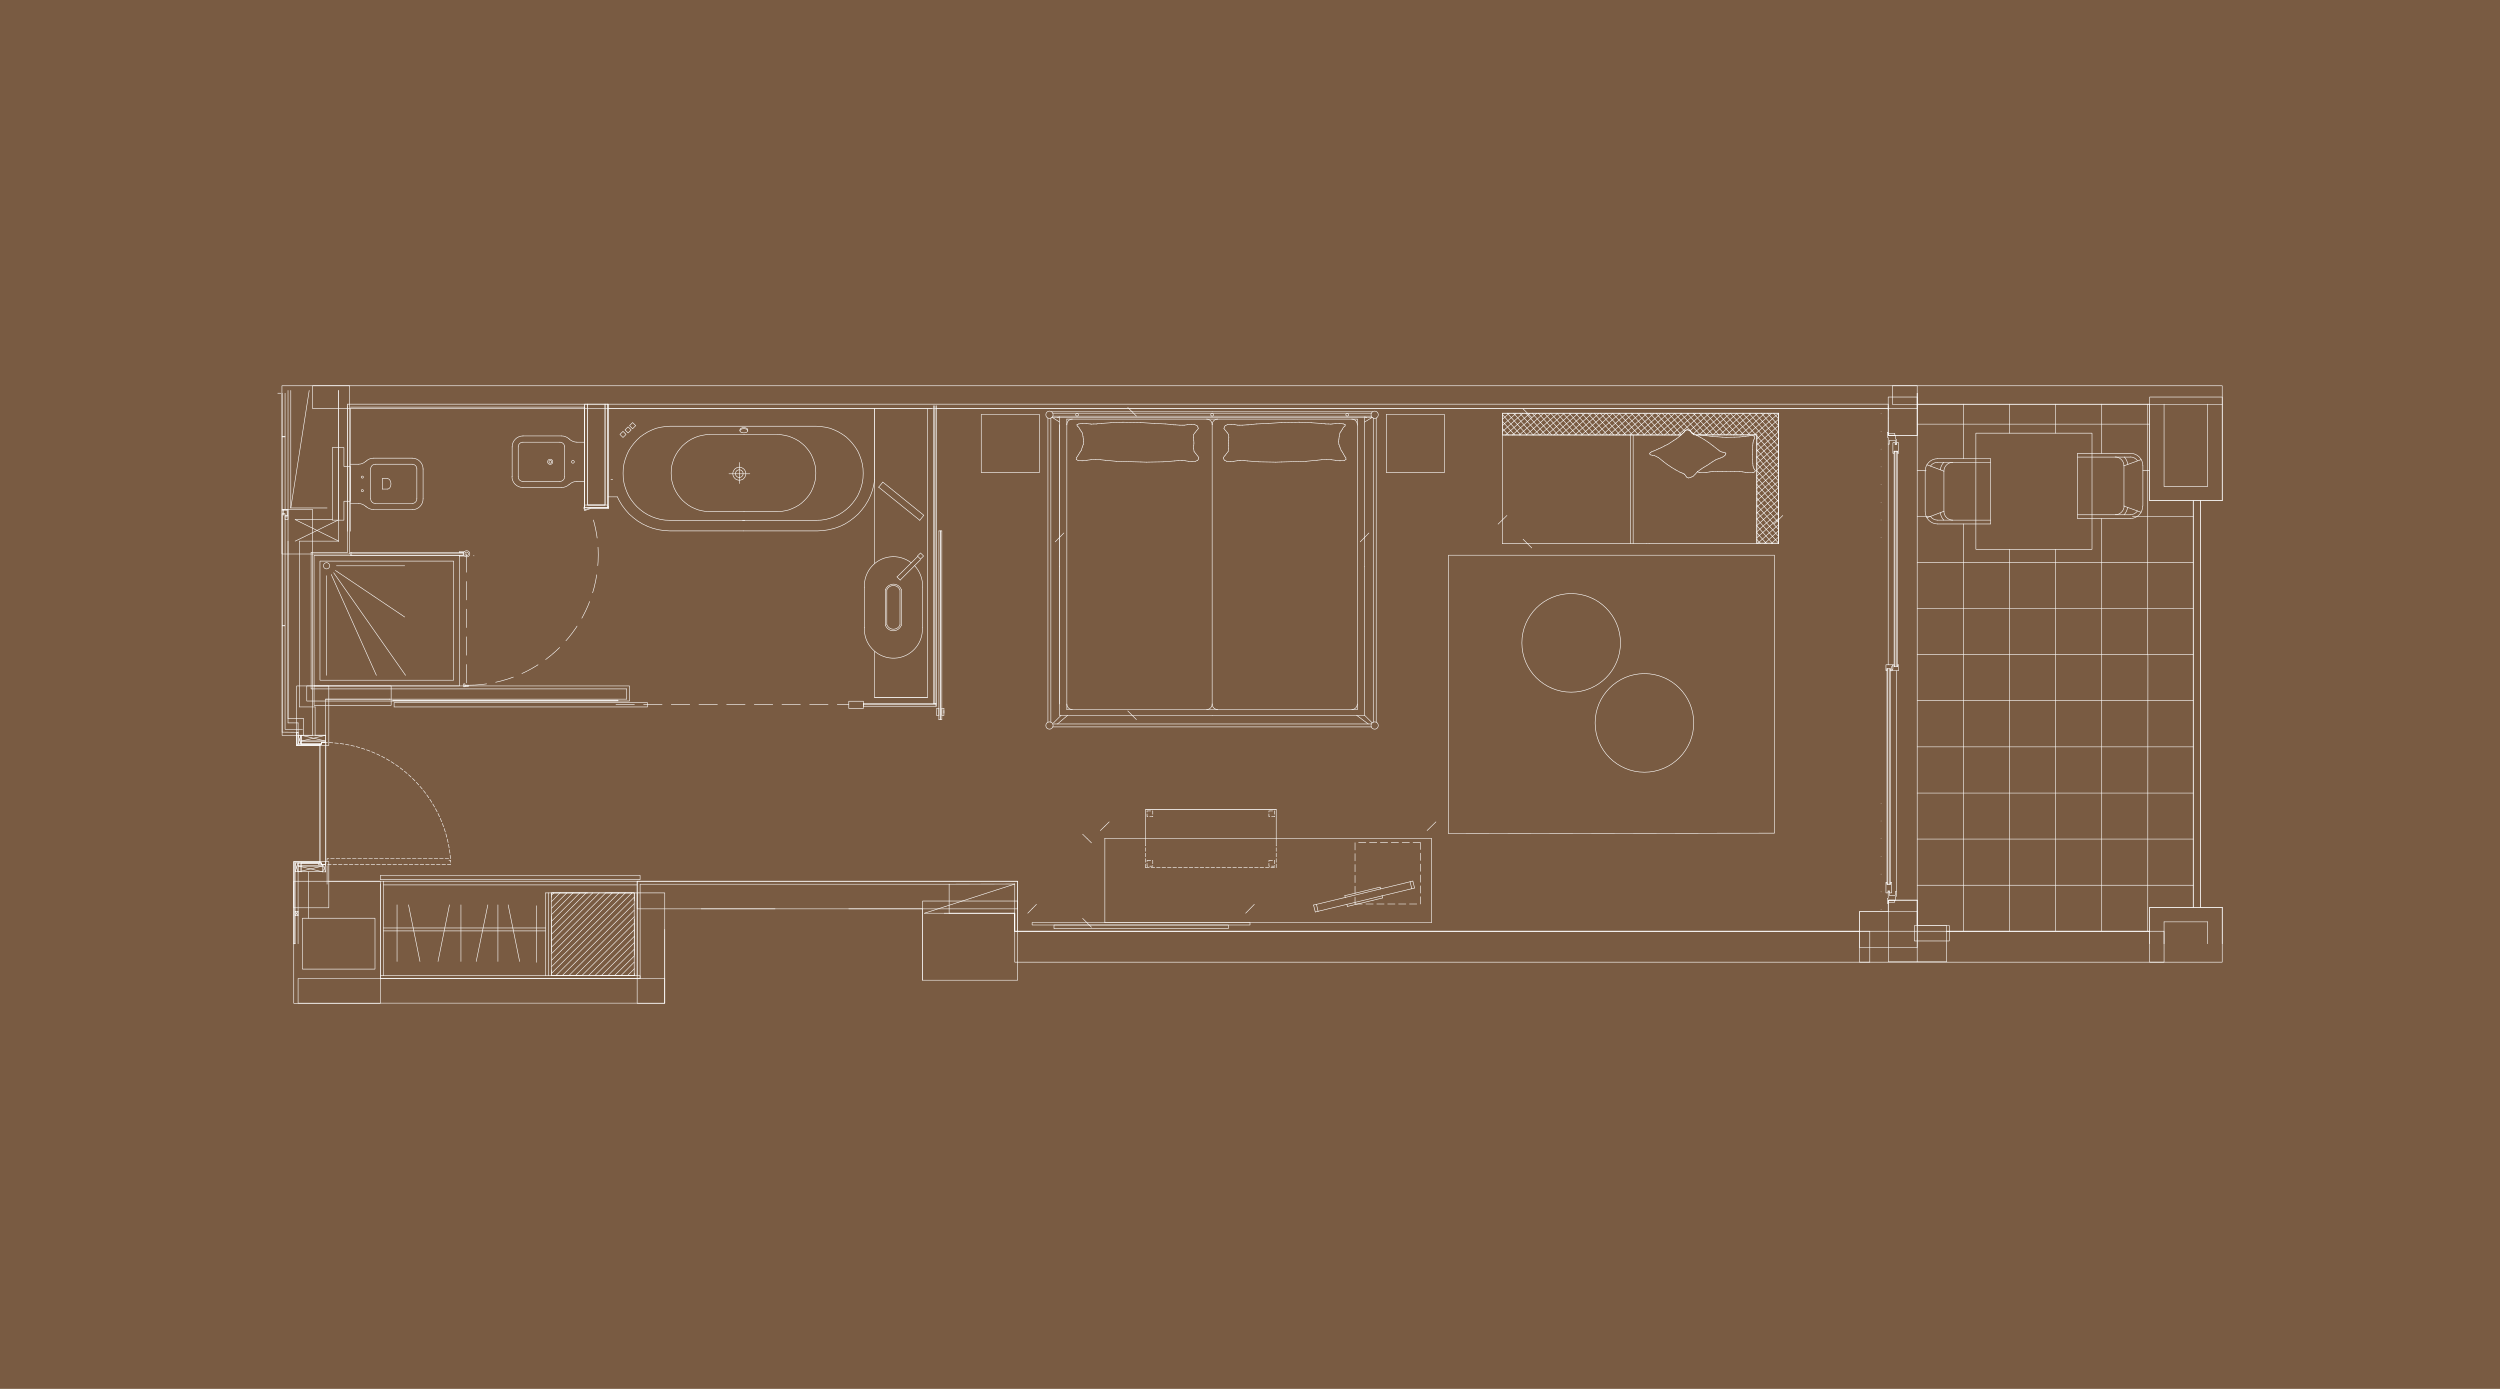 <?xml version="1.0" encoding="utf-8"?>
<!-- Generator: Adobe Illustrator 27.9.0, SVG Export Plug-In . SVG Version: 6.00 Build 0)  -->
<svg version="1.1" id="Capa_1" xmlns="http://www.w3.org/2000/svg" xmlns:xlink="http://www.w3.org/1999/xlink" x="0px" y="0px"
	 viewBox="0 0 1440 800" style="enable-background:new 0 0 1440 800;" xml:space="preserve">
<style type="text/css">
	.st0{fill:#795B42;}
	.st1{fill:none;stroke:#FFFFFF;stroke-width:0.33;stroke-linecap:round;stroke-linejoin:round;stroke-miterlimit:10;}
	.st2{fill:none;stroke:#FFFFFF;stroke-width:0.33;stroke-miterlimit:10;}
	
		.st3{fill:none;stroke:#FFFFFF;stroke-width:0.33;stroke-linecap:round;stroke-linejoin:round;stroke-miterlimit:10;stroke-dasharray:0,10.198;}
	
		.st4{fill:none;stroke:#FFFFFF;stroke-width:0.33;stroke-linecap:round;stroke-linejoin:round;stroke-miterlimit:10;stroke-dasharray:2.091,1.046;}
	
		.st5{fill:none;stroke:#FFFFFF;stroke-width:0.33;stroke-linecap:round;stroke-linejoin:round;stroke-miterlimit:10;stroke-dasharray:4.182,2.091;}
	
		.st6{fill:none;stroke:#FFFFFF;stroke-width:0.33;stroke-linecap:round;stroke-linejoin:round;stroke-miterlimit:10;stroke-dasharray:20.911,10.456;}
	.st7{fill:none;stroke:#FFFFFF;stroke-width:0.33;stroke-linecap:round;stroke-linejoin:round;stroke-miterlimit:10.001;}
	
		.st8{fill:none;stroke:#FFFFFF;stroke-width:0.33;stroke-linecap:round;stroke-linejoin:round;stroke-miterlimit:10;stroke-dasharray:10.623,5.311;}
	.st9{fill:none;stroke:#FFFFFF;stroke-width:0.33;stroke-linecap:round;stroke-linejoin:round;stroke-miterlimit:10;}
	
		.st10{fill:none;stroke:#FFFFFF;stroke-width:0.33;stroke-linecap:round;stroke-linejoin:round;stroke-miterlimit:10;stroke-dasharray:42.491,21.246,0,21.246;}
</style>
<g>
	<rect class="st0" width="1440" height="800"/>
</g>
<g id="LWPOLYLINE_4486_">
	<polyline class="st1" points="338.5,232.8 338.5,290.9 348.5,290.9 348.5,232.8 	"/>
</g>
<g id="LINE_28265_">
	<line class="st1" x1="338.5" y1="290.9" x2="348.5" y2="290.9"/>
</g>
<g id="LINE_28308_">
	<line class="st1" x1="1104.3" y1="226.5" x2="1104.3" y2="250.8"/>
</g>
<g id="LINE_28309_">
	<line class="st1" x1="1087.6" y1="518.5" x2="1104.3" y2="518.5"/>
</g>
<g id="LINE_28310_">
	<line class="st1" x1="1087.6" y1="525" x2="1087.6" y2="518.5"/>
</g>
<g id="LINE_28311_">
	<line class="st1" x1="1104.3" y1="250.8" x2="1087.6" y2="250.8"/>
</g>
<g id="LINE_28312_">
	<line class="st1" x1="1087.6" y1="250.8" x2="1087.6" y2="240.8"/>
</g>
<g id="LINE_28313_">
	<line class="st1" x1="1104.3" y1="518.5" x2="1104.3" y2="533.1"/>
</g>
<g id="LINE_28315_">
	<line class="st1" x1="1104.3" y1="533.1" x2="1104.3" y2="518.5"/>
</g>
<g id="LINE_28316_">
	<line class="st1" x1="1104.3" y1="250.8" x2="1104.3" y2="226.5"/>
</g>
<g id="LINE_28319_">
	<line class="st1" x1="1087.6" y1="232.8" x2="200.1" y2="232.8"/>
</g>
<g id="LINE_28320_">
	<line class="st1" x1="1280" y1="522.6" x2="1238.2" y2="522.6"/>
</g>
<g id="LINE_28321_">
	<line class="st1" x1="1238.2" y1="522.6" x2="1238.2" y2="543.6"/>
</g>
<g id="LINE_28323_">
	<line class="st1" x1="1280" y1="522.6" x2="1280" y2="543.6"/>
</g>
<g id="LINE_28328_">
	<line class="st1" x1="1104.3" y1="533.1" x2="1121.1" y2="533.1"/>
</g>
<g id="LINE_28329_">
	<line class="st1" x1="1121.1" y1="533.1" x2="1121.1" y2="554"/>
</g>
<g id="LINE_28330_">
	<line class="st1" x1="1121.1" y1="554" x2="1104.3" y2="554"/>
</g>
<g id="LINE_28331_">
	<line class="st1" x1="200.1" y1="306" x2="200.1" y2="233.7"/>
</g>
<g id="LWPOLYLINE_4508_">
	<polyline class="st1" points="1087.6,525 1071.1,525 1071.1,536.4 	"/>
</g>
<g id="LWPOLYLINE_4510_">
	<polyline class="st1" points="1071.1,536.4 584.5,536.4 584.5,526 543.9,526 	"/>
</g>
<g id="LINE_28338_">
	<line class="st1" x1="162.5" y1="421.7" x2="171.7" y2="421.8"/>
</g>
<g id="LINE_28339_">
	<line class="st1" x1="187.6" y1="402.7" x2="224.6" y2="402.7"/>
</g>
<g id="LINE_28340_">
	<line class="st1" x1="338.5" y1="232.8" x2="338.5" y2="290.9"/>
</g>
<g id="LINE_28341_">
	<line class="st1" x1="348.5" y1="232.8" x2="348.5" y2="290.9"/>
</g>
<g id="LINE_28343_">
	<line class="st1" x1="200.1" y1="318.2" x2="200.1" y2="232.8"/>
</g>
<g id="LINE_28398_">
	<line class="st1" x1="1087.6" y1="240.8" x2="1087.6" y2="232.8"/>
</g>
<g id="LINE_28399_">
	<line class="st1" x1="187.6" y1="423.5" x2="187.6" y2="402.7"/>
</g>
<g id="LINE_28402_">
	<line class="st1" x1="171.7" y1="502.2" x2="171.7" y2="543.6"/>
</g>
<g id="LINE_28403_">
	<line class="st1" x1="177.8" y1="502.2" x2="177.8" y2="528.9"/>
</g>
<g id="LWPOLYLINE_4543_">
	<polyline class="st1" points="1071.1,536.4 584.5,536.4 584.5,526 532.5,526 	"/>
</g>
<g id="LINE_28430_">
	<line class="st1" x1="224.6" y1="402.7" x2="224.6" y2="402.7"/>
</g>
<g id="LINE_28431_">
	<line class="st1" x1="187.6" y1="402.7" x2="224.6" y2="402.7"/>
</g>
<g id="LINE_28432_">
	<line class="st1" x1="360.9" y1="402.7" x2="224.6" y2="402.7"/>
</g>
<g id="LINE_28439_">
	<line class="st1" x1="187.6" y1="423.5" x2="181.5" y2="423.5"/>
</g>
<g id="LINE_28450_">
	<line class="st1" x1="200.1" y1="318.2" x2="179.2" y2="318.2"/>
</g>
<g id="LINE_28451_">
	<line class="st1" x1="179.2" y1="318.2" x2="179.2" y2="396.8"/>
</g>
<g id="LINE_28452_">
	<line class="st1" x1="179.2" y1="396.8" x2="360.9" y2="396.8"/>
</g>
<g id="LINE_28453_">
	<line class="st1" x1="360.9" y1="396.8" x2="360.9" y2="402.7"/>
</g>
<g id="LINE_28458_">
	<line class="st1" x1="185.9" y1="502.2" x2="187.6" y2="502.2"/>
</g>
<g id="LINE_29229_">
	<line class="st1" x1="1238.2" y1="232.8" x2="1238.2" y2="288.4"/>
</g>
<g id="LINE_29230_">
	<line class="st1" x1="1238.2" y1="288.4" x2="1280" y2="288.4"/>
</g>
<g id="LINE_29231_">
	<line class="st1" x1="1280" y1="288.4" x2="1280" y2="232.8"/>
</g>
<g id="LINE_29239_">
	<line class="st1" x1="584.5" y1="536.4" x2="584.5" y2="526"/>
</g>
<g id="LINE_29261_">
	<line class="st1" x1="546.7" y1="509.3" x2="368.7" y2="509.3"/>
</g>
<g id="LINE_29262_">
	<line class="st1" x1="368.7" y1="563.6" x2="368.7" y2="509.3"/>
</g>
<g id="LINE_29263_">
	<line class="st1" x1="546.7" y1="509.3" x2="546.7" y2="526"/>
</g>
<g id="LINE_29264_">
	<line class="st1" x1="368.7" y1="563.6" x2="219.1" y2="563.6"/>
</g>
<g id="LINE_29279_">
	<line class="st1" x1="584.5" y1="536.4" x2="584.5" y2="526"/>
</g>
<g id="LINE_29280_">
	<line class="st1" x1="584.5" y1="536.4" x2="584.5" y2="526"/>
</g>
<g id="LINE_29281_">
	<line class="st1" x1="584.5" y1="526" x2="546.7" y2="526"/>
</g>
<rect x="170.9" y="395.1" class="st1" width="18.5" height="34.3"/>
<rect x="162.5" y="293.5" class="st1" width="17.6" height="130.1"/>
<rect x="162.4" y="222.2" class="st1" width="39" height="96.9"/>
<rect x="180.1" y="222.2" class="st1" width="924.2" height="13.2"/>
<rect x="1087.6" y="228.7" class="st1" width="16.7" height="22.1"/>
<rect x="1071.1" y="525" class="st1" width="33.2" height="20.9"/>
<rect x="1087.7" y="518.5" class="st1" width="16.6" height="35.5"/>
<rect x="1071.1" y="536.4" class="st1" width="175.4" height="17.8"/>
<rect x="1238.2" y="522.6" class="st1" width="41.8" height="31.6"/>
<rect x="1102.7" y="533.1" class="st1" width="20.1" height="8.9"/>
<rect x="584.5" y="536.4" class="st1" width="492.5" height="17.8"/>
<rect x="531.4" y="519" class="st1" width="54.8" height="45.6"/>
<rect x="367" y="507.6" class="st1" width="219.2" height="15.9"/>
<rect x="367" y="514.3" class="st1" width="15.9" height="63.6"/>
<rect x="171.7" y="563.6" class="st1" width="211.2" height="14.2"/>
<rect x="169.2" y="507.6" class="st1" width="49.9" height="70.3"/>
<rect x="169.2" y="496.3" class="st1" width="20.2" height="26.6"/>
<rect x="180.9" y="395.1" class="st1" width="44.4" height="11.2"/>
<rect x="176.7" y="395.1" class="st1" width="185.9" height="8.7"/>
<g id="LWPOLYLINE_4660_">
	<rect x="219.1" y="562" class="st1" width="149.6" height="1.7"/>
</g>
<g id="LWPOLYLINE_4661_">
	<rect x="219.1" y="504.2" class="st1" width="149.6" height="2.5"/>
</g>
<g id="LWPOLYLINE_4662_">
	<polyline class="st1" points="586.2,507.6 367,507.6 367,562 	"/>
</g>
<g id="HATCH_3636_">
	<rect x="227" y="404.7" class="st2" width="145.9" height="2.5"/>
</g>
<g id="HATCH_3637_">
	<path class="st2" d="M170.9,429.4l0.8-0.8h1.6h10.9v0.8H170.9z M170.9,429.4v-7.5h0.8v6.7L170.9,429.4z"/>
</g>
<g id="HATCH_3638_">
	<path class="st2" d="M185.1,497.9V497h-0.8v-68.5h0.8v-0.8h2.5v67.7c-0.1,0-0.1,2.4-0.1,2.4L185.1,497.9L185.1,497.9z"/>
</g>
<g id="LWPOLYLINE_4491_">
	<line class="st1" x1="188.4" y1="498.6" x2="188.4" y2="509.3"/>
</g>
<g id="LWPOLYLINE_4656_">
	<polyline class="st1" points="169.6,543.6 169.6,496.7 184.3,496.7 	"/>
</g>
<g id="LINE_28246_">
	<line class="st3" x1="1083.5" y1="523.9" x2="1083.5" y2="456.6"/>
</g>
<g id="LINE_28247_">
	<line class="st3" x1="1083.5" y1="309.7" x2="1083.5" y2="235.1"/>
</g>
<g id="LWPOLYLINE_4492_">
	<rect x="1138.1" y="249.5" class="st1" width="66.9" height="66.9"/>
</g>
<g id="INSERT_3991_">
	<g id="ARC_1717_">
		<path class="st1" d="M1227,296.5c1.7,0,3.2-0.8,4.2-2.2"/>
	</g>
	<g id="ARC_1718_">
		<path class="st1" d="M1231.2,265.4c-0.9-1.4-2.5-2.2-4.2-2.2"/>
	</g>
	<g id="LINE_28251_">
		<line class="st1" x1="1233.3" y1="264.7" x2="1223.4" y2="268.3"/>
	</g>
	<g id="LINE_28252_">
		<line class="st1" x1="1233.3" y1="295.1" x2="1223.4" y2="291.5"/>
	</g>
	<g id="ARC_1719_">
		<path class="st1" d="M1223.5,296.5c1.1-1.2,1.8-2.7,2-4.3"/>
	</g>
	<g id="ARC_1720_">
		<path class="st1" d="M1225.6,267.5c-0.2-1.6-0.9-3.1-2-4.3"/>
	</g>
	<g id="ARC_1721_">
		<path class="st1" d="M1218.4,296.5c2.8,0,5.1-2.3,5.1-5.1"/>
	</g>
	<g id="LINE_28253_">
		<line class="st1" x1="1227" y1="296.5" x2="1196.7" y2="296.5"/>
	</g>
	<g id="LINE_28254_">
		<line class="st1" x1="1227" y1="298.7" x2="1196.7" y2="298.7"/>
	</g>
	<g id="ARC_1722_">
		<path class="st1" d="M1227,298.7c4,0,7.2-3.2,7.2-7.2"/>
	</g>
	<g id="ARC_1723_">
		<path class="st1" d="M1223.4,268.3c0-2.8-2.3-5.1-5.1-5.1"/>
	</g>
	<g id="LINE_28255_">
		<line class="st1" x1="1227" y1="263.3" x2="1196.7" y2="263.3"/>
	</g>
	<g id="LINE_28256_">
		<line class="st1" x1="1227" y1="261.1" x2="1196.7" y2="261.1"/>
	</g>
	<g id="ARC_1724_">
		<path class="st1" d="M1234.3,268.3c0-4-3.2-7.2-7.2-7.2"/>
	</g>
	<g id="LINE_28257_">
		<line class="st1" x1="1223.4" y1="268.3" x2="1223.4" y2="291.5"/>
	</g>
	<g id="LWPOLYLINE_4493_">
		<line class="st1" x1="1234.3" y1="291.5" x2="1234.3" y2="268.3"/>
	</g>
	<g id="LWPOLYLINE_4494_">
		<line class="st1" x1="1196.7" y1="261.1" x2="1196.7" y2="298.7"/>
	</g>
</g>
<g id="INSERT_3992_">
	<g id="ARC_1725_">
		<path class="st1" d="M1116.1,299.6c-1.7,0-3.2-0.8-4.2-2.2"/>
	</g>
	<g id="ARC_1726_">
		<path class="st1" d="M1111.9,268.5c0.9-1.4,2.5-2.2,4.2-2.2"/>
	</g>
	<g id="LINE_28258_">
		<line class="st1" x1="1109.9" y1="267.7" x2="1119.7" y2="271.4"/>
	</g>
	<g id="LINE_28259_">
		<line class="st1" x1="1109.9" y1="298.2" x2="1119.7" y2="294.5"/>
	</g>
	<g id="ARC_1727_">
		<path class="st1" d="M1119.6,299.6c-1.1-1.2-1.8-2.7-2-4.3"/>
	</g>
	<g id="ARC_1728_">
		<path class="st1" d="M1117.6,270.6c0.2-1.6,0.9-3.1,2-4.3"/>
	</g>
	<g id="ARC_1729_">
		<path class="st1" d="M1124.8,299.6c-2.8,0-5.1-2.3-5.1-5.1"/>
	</g>
	<g id="LINE_28260_">
		<line class="st1" x1="1116.1" y1="299.6" x2="1146.5" y2="299.6"/>
	</g>
	<g id="LINE_28261_">
		<line class="st1" x1="1116.1" y1="301.8" x2="1146.5" y2="301.8"/>
	</g>
	<g id="ARC_1730_">
		<path class="st1" d="M1116.1,301.8c-4,0-7.2-3.2-7.2-7.2"/>
	</g>
	<g id="ARC_1731_">
		<path class="st1" d="M1119.7,271.4c0-2.8,2.3-5.1,5.1-5.1"/>
	</g>
	<g id="LINE_28262_">
		<line class="st1" x1="1116.1" y1="266.3" x2="1146.5" y2="266.3"/>
	</g>
	<g id="LINE_28263_">
		<line class="st1" x1="1116.1" y1="264.2" x2="1146.5" y2="264.2"/>
	</g>
	<g id="ARC_1732_">
		<path class="st1" d="M1108.9,271.4c0-4,3.2-7.2,7.2-7.2"/>
	</g>
	<g id="LINE_28264_">
		<line class="st1" x1="1119.7" y1="271.4" x2="1119.7" y2="294.5"/>
	</g>
	<g id="LWPOLYLINE_4495_">
		<line class="st1" x1="1108.9" y1="294.5" x2="1108.9" y2="271.4"/>
	</g>
	<g id="LWPOLYLINE_4496_">
		<line class="st1" x1="1146.5" y1="264.2" x2="1146.5" y2="301.8"/>
	</g>
</g>
<polyline class="st1" points="1022.1,479.9 834.3,480.2 834.3,319.8 1022.1,319.8 1022.1,479.9 "/>
<g id="INSERT_4072_">
	<g id="LWPOLYLINE_4644_">
		<rect x="565.2" y="238.7" class="st1" width="33.5" height="33.5"/>
	</g>
	<g id="LINE_28684_">
		<line class="st1" x1="610.3" y1="240.5" x2="610.3" y2="412"/>
	</g>
	<g id="LINE_28685_">
		<line class="st1" x1="610.3" y1="412" x2="786" y2="412"/>
	</g>
	<g id="LINE_28686_">
		<line class="st1" x1="786" y1="412" x2="786" y2="240.5"/>
	</g>
	<g id="LWPOLYLINE_4645_">
		<line class="st1" x1="614.5" y1="241.4" x2="614.5" y2="244.7"/>
	</g>
	<g id="LINE_28687_">
		<line class="st1" x1="614.5" y1="244.7" x2="614.5" y2="408.7"/>
	</g>
	<g id="LINE_28688_">
		<line class="st1" x1="614.5" y1="408.7" x2="781.8" y2="408.7"/>
	</g>
	<g id="LINE_28689_">
		<line class="st1" x1="781.8" y1="408.7" x2="781.8" y2="245.2"/>
	</g>
	<g id="LWPOLYLINE_4646_">
		<line class="st1" x1="781.8" y1="245.2" x2="781.8" y2="241.4"/>
	</g>
	<g id="CIRCLE_1291_">
		<path class="st1" d="M793.9,417.9c0-1.2-0.9-2.1-2.1-2.1c-1.2,0-2.1,0.9-2.1,2.1s0.9,2.1,2.1,2.1S793.9,419,793.9,417.9
			L793.9,417.9z"/>
	</g>
	<g id="LINE_28690_">
		<line class="st1" x1="786" y1="412" x2="790.4" y2="416.4"/>
	</g>
	<g id="LINE_28691_">
		<line class="st1" x1="781.4" y1="412" x2="788.1" y2="417"/>
	</g>
	<g id="CIRCLE_1292_">
		<path class="st1" d="M606.6,238.9c0-1.2-0.9-2.1-2.1-2.1c-1.2,0-2.1,0.9-2.1,2.1c0,1.2,0.9,2.1,2.1,2.1
			C605.6,241,606.6,240,606.6,238.9L606.6,238.9z"/>
	</g>
	<g id="LINE_28692_">
		<line class="st1" x1="610.3" y1="243.1" x2="606.2" y2="240.5"/>
	</g>
	<g id="LINE_28693_">
		<line class="st1" x1="610.3" y1="240.1" x2="609.1" y2="240.5"/>
	</g>
	<g id="CIRCLE_1293_">
		<path class="st1" d="M606.6,417.9c0-1.2-0.9-2.1-2.1-2.1c-1.2,0-2.1,0.9-2.1,2.1s0.9,2.1,2.1,2.1C605.6,420,606.6,419,606.6,417.9
			L606.6,417.9z"/>
	</g>
	<g id="LINE_28694_">
		<line class="st1" x1="611.2" y1="412" x2="606.8" y2="416.4"/>
	</g>
	<g id="LINE_28695_">
		<line class="st1" x1="615" y1="412" x2="609.1" y2="417"/>
	</g>
	<g id="CIRCLE_1294_">
		<path class="st1" d="M793.9,238.9c0-1.2-0.9-2.1-2.1-2.1c-1.2,0-2.1,0.9-2.1,2.1c0,1.2,0.9,2.1,2.1,2.1S793.9,240,793.9,238.9
			L793.9,238.9z"/>
	</g>
	<g id="LINE_28696_">
		<line class="st1" x1="786" y1="243.1" x2="790.2" y2="240.5"/>
	</g>
	<g id="LINE_28697_">
		<line class="st1" x1="786" y1="240.1" x2="787.2" y2="240.5"/>
	</g>
	<g id="LINE_28698_">
		<line class="st1" x1="606.4" y1="418.7" x2="789.9" y2="418.7"/>
	</g>
	<g id="LINE_28699_">
		<line class="st1" x1="606.4" y1="417" x2="789.9" y2="417"/>
	</g>
	<g id="LINE_28700_">
		<line class="st1" x1="606.4" y1="238" x2="789.9" y2="238"/>
	</g>
	<g id="LINE_28701_">
		<line class="st1" x1="605.7" y1="237.2" x2="790.6" y2="237.2"/>
	</g>
	<g id="LINE_28702_">
		<line class="st1" x1="606.4" y1="239.7" x2="789.9" y2="239.7"/>
	</g>
	<g id="LINE_28703_">
		<line class="st1" x1="605.7" y1="240.5" x2="790.6" y2="240.5"/>
	</g>
	<g id="LINE_28704_">
		<line class="st1" x1="614.5" y1="241.4" x2="781.8" y2="241.4"/>
	</g>
	<g id="CIRCLE_1295_">
		<path class="st1" d="M699,238.9c0-0.5-0.4-0.8-0.8-0.8c-0.5,0-0.8,0.4-0.8,0.8c0,0.5,0.4,0.8,0.8,0.8S699,239.3,699,238.9
			L699,238.9z"/>
	</g>
	<g id="CIRCLE_1296_">
		<path class="st1" d="M776.8,238.9c0-0.5-0.4-0.8-0.8-0.8c-0.5,0-0.8,0.4-0.8,0.8c0,0.5,0.4,0.8,0.8,0.8
			C776.4,239.7,776.8,239.3,776.8,238.9L776.8,238.9z"/>
	</g>
	<g id="LINE_28705_">
		<line class="st1" x1="605.3" y1="416" x2="605.3" y2="240.8"/>
	</g>
	<g id="LINE_28706_">
		<line class="st1" x1="603.6" y1="416" x2="603.6" y2="240.8"/>
	</g>
	<g id="LINE_28707_">
		<line class="st1" x1="791" y1="416" x2="791" y2="240.8"/>
	</g>
	<g id="LINE_28708_">
		<line class="st1" x1="792.7" y1="416" x2="792.7" y2="240.8"/>
	</g>
	<g id="ARC_1782_">
		<path class="st1" d="M778.6,408.7c1.8,0,3.2-1.4,3.2-3.2"/>
	</g>
	<g id="ARC_1783_">
		<path class="st1" d="M614.5,405.5c0,1.8,1.4,3.2,3.2,3.2"/>
	</g>
	<g id="ARC_1784_">
		<path class="st1" d="M781.8,244.6c0-1.8-1.4-3.2-3.2-3.2"/>
	</g>
	<g id="ARC_1785_">
		<path class="st1" d="M617.7,241.4c-1.8,0-3.2,1.4-3.2,3.2"/>
	</g>
	<g id="CIRCLE_1297_">
		<path class="st1" d="M621.2,238.9c0-0.5-0.4-0.8-0.8-0.8c-0.5,0-0.8,0.4-0.8,0.8c0,0.5,0.4,0.8,0.8,0.8S621.2,239.3,621.2,238.9
			L621.2,238.9z"/>
	</g>
	<g id="LINE_28709_">
		<line class="st1" x1="698.2" y1="244.6" x2="698.2" y2="405.5"/>
	</g>
	<g id="LINE_28710_">
		<line class="st1" x1="610.3" y1="244.6" x2="610.3" y2="405.5"/>
	</g>
	<g id="ARC_1786_">
		<path class="st1" d="M698.2,405.5c0,1.8,1.4,3.2,3.2,3.2"/>
	</g>
	<g id="ARC_1787_">
		<path class="st1" d="M695,408.7c1.8,0,3.2-1.4,3.2-3.2"/>
	</g>
	<g id="ARC_1788_">
		<path class="st1" d="M701.4,241.4c-1.8,0-3.2,1.4-3.2,3.2"/>
	</g>
	<g id="ARC_1789_">
		<path class="st1" d="M698.2,244.6c0-1.8-1.4-3.2-3.2-3.2"/>
	</g>
	<g id="LINE_28711_">
		<line class="st1" x1="625.9" y1="244" x2="628" y2="244.2"/>
	</g>
	<g id="LINE_28712_">
		<line class="st1" x1="621.2" y1="244.2" x2="623.5" y2="243.9"/>
	</g>
	<g id="LINE_28713_">
		<line class="st1" x1="623.5" y1="243.9" x2="625.9" y2="244"/>
	</g>
	<g id="LINE_28714_">
		<line class="st1" x1="621.4" y1="246.1" x2="620.5" y2="245.4"/>
	</g>
	<g id="LINE_28715_">
		<line class="st1" x1="620.5" y1="245.4" x2="620.3" y2="244.7"/>
	</g>
	<g id="LINE_28716_">
		<line class="st1" x1="686.1" y1="244.4" x2="688.2" y2="244.6"/>
	</g>
	<g id="LINE_28717_">
		<line class="st1" x1="688.2" y1="244.6" x2="689.5" y2="245.2"/>
	</g>
	<g id="LINE_28718_">
		<line class="st1" x1="690" y1="246" x2="690.2" y2="246.9"/>
	</g>
	<g id="LINE_28719_">
		<line class="st1" x1="682.2" y1="244.9" x2="684.1" y2="244.6"/>
	</g>
	<g id="LINE_28720_">
		<line class="st1" x1="689.5" y1="245.2" x2="690" y2="246"/>
	</g>
	<g id="LINE_28721_">
		<line class="st1" x1="684.1" y1="244.6" x2="686.1" y2="244.4"/>
	</g>
	<g id="LINE_28722_">
		<line class="st1" x1="679.6" y1="244.9" x2="676.9" y2="244.7"/>
	</g>
	<g id="LINE_28723_">
		<line class="st1" x1="676.1" y1="244.7" x2="674.4" y2="244.5"/>
	</g>
	<g id="LINE_28724_">
		<line class="st1" x1="679.6" y1="244.9" x2="681.4" y2="244.9"/>
	</g>
	<g id="LINE_28725_">
		<line class="st1" x1="690.2" y1="246.9" x2="689.3" y2="248"/>
	</g>
	<g id="LINE_28726_">
		<line class="st1" x1="688.4" y1="249.1" x2="687.6" y2="250.2"/>
	</g>
	<g id="LINE_28727_">
		<line class="st1" x1="689.3" y1="248" x2="688.4" y2="249.1"/>
	</g>
	<g id="LINE_28728_">
		<line class="st1" x1="687.6" y1="250.2" x2="687.4" y2="252"/>
	</g>
	<g id="LINE_28729_">
		<line class="st1" x1="687.6" y1="253.6" x2="687.7" y2="255.2"/>
	</g>
	<g id="LINE_28730_">
		<line class="st1" x1="687.4" y1="252" x2="687.6" y2="253.6"/>
	</g>
	<g id="LINE_28731_">
		<line class="st1" x1="687.7" y1="255.2" x2="687.6" y2="256.6"/>
	</g>
	<g id="LINE_28732_">
		<line class="st1" x1="687.5" y1="258.3" x2="687.8" y2="260.1"/>
	</g>
	<g id="LINE_28733_">
		<line class="st1" x1="687.6" y1="256.6" x2="687.5" y2="258.3"/>
	</g>
	<g id="LINE_28734_">
		<line class="st1" x1="687.8" y1="260.1" x2="688.7" y2="261.2"/>
	</g>
	<g id="LINE_28735_">
		<line class="st1" x1="689.6" y1="262.4" x2="690.5" y2="263.5"/>
	</g>
	<g id="LINE_28736_">
		<line class="st1" x1="688.7" y1="261.2" x2="689.6" y2="262.4"/>
	</g>
	<g id="LINE_28737_">
		<line class="st1" x1="680.6" y1="265.2" x2="678.6" y2="265.3"/>
	</g>
	<g id="LINE_28738_">
		<line class="st1" x1="682.6" y1="265.4" x2="681.1" y2="265.2"/>
	</g>
	<g id="LINE_28739_">
		<line class="st1" x1="690.5" y1="263.5" x2="690.4" y2="264.3"/>
	</g>
	<g id="LINE_28740_">
		<line class="st1" x1="689.9" y1="265.1" x2="688.6" y2="265.7"/>
	</g>
	<g id="LINE_28741_">
		<line class="st1" x1="688.6" y1="265.7" x2="686.6" y2="265.9"/>
	</g>
	<g id="LINE_28742_">
		<line class="st1" x1="684.5" y1="265.7" x2="682.6" y2="265.4"/>
	</g>
	<g id="LINE_28743_">
		<line class="st1" x1="690.4" y1="264.3" x2="689.9" y2="265.1"/>
	</g>
	<g id="LINE_28744_">
		<line class="st1" x1="686.6" y1="265.9" x2="684.5" y2="265.7"/>
	</g>
	<g id="LINE_28745_">
		<line class="st1" x1="660.3" y1="266.2" x2="670.2" y2="266"/>
	</g>
	<g id="LINE_28746_">
		<line class="st1" x1="660.3" y1="266.2" x2="657.2" y2="266.1"/>
	</g>
	<g id="LINE_28747_">
		<line class="st1" x1="676.6" y1="265.5" x2="670.2" y2="266"/>
	</g>
	<g id="LINE_28748_">
		<line class="st1" x1="657.1" y1="243.4" x2="664.9" y2="243.9"/>
	</g>
	<g id="LINE_28749_">
		<line class="st1" x1="639.9" y1="243.5" x2="646.8" y2="243.2"/>
	</g>
	<g id="LINE_28750_">
		<line class="st1" x1="639.9" y1="243.5" x2="634.3" y2="243.9"/>
	</g>
	<g id="LINE_28751_">
		<line class="st1" x1="642.9" y1="265.7" x2="657.2" y2="266.1"/>
	</g>
	<g id="LINE_28752_">
		<line class="st1" x1="642.9" y1="265.7" x2="636.6" y2="265.1"/>
	</g>
	<g id="LINE_28753_">
		<line class="st1" x1="633.9" y1="264.8" x2="631.1" y2="264.7"/>
	</g>
	<g id="LINE_28754_">
		<line class="st1" x1="631.6" y1="244.2" x2="632.1" y2="244.1"/>
	</g>
	<g id="LINE_28755_">
		<line class="st1" x1="628.6" y1="244.3" x2="630" y2="244.2"/>
	</g>
	<g id="LINE_28756_">
		<line class="st1" x1="634.3" y1="243.9" x2="632.1" y2="244.1"/>
	</g>
	<g id="LINE_28757_">
		<line class="st1" x1="623.4" y1="249.4" x2="622.7" y2="248.3"/>
	</g>
	<g id="LINE_28758_">
		<line class="st1" x1="622" y1="247.2" x2="621.4" y2="246.1"/>
	</g>
	<g id="LINE_28759_">
		<line class="st1" x1="622.7" y1="248.3" x2="622" y2="247.2"/>
	</g>
	<g id="LINE_28760_">
		<line class="st1" x1="624.2" y1="254.4" x2="624" y2="252.9"/>
	</g>
	<g id="LINE_28761_">
		<line class="st1" x1="623.8" y1="251.3" x2="623.4" y2="249.4"/>
	</g>
	<g id="LINE_28762_">
		<line class="st1" x1="624" y1="252.9" x2="623.8" y2="251.3"/>
	</g>
	<g id="LINE_28763_">
		<line class="st1" x1="622.8" y1="259.4" x2="623.4" y2="257.5"/>
	</g>
	<g id="LINE_28764_">
		<line class="st1" x1="624" y1="255.9" x2="624.2" y2="254.4"/>
	</g>
	<g id="LINE_28765_">
		<line class="st1" x1="623.4" y1="257.5" x2="624" y2="255.9"/>
	</g>
	<g id="LINE_28766_">
		<line class="st1" x1="620.7" y1="262.7" x2="621.4" y2="261.6"/>
	</g>
	<g id="LINE_28767_">
		<line class="st1" x1="622.1" y1="260.4" x2="622.8" y2="259.4"/>
	</g>
	<g id="LINE_28768_">
		<line class="st1" x1="621.4" y1="261.6" x2="622.1" y2="260.4"/>
	</g>
	<g id="LINE_28769_">
		<line class="st1" x1="628.4" y1="264.8" x2="626.1" y2="265.1"/>
	</g>
	<g id="LINE_28770_">
		<line class="st1" x1="621" y1="265.3" x2="619.9" y2="264.6"/>
	</g>
	<g id="LINE_28771_">
		<line class="st1" x1="620" y1="263.7" x2="620.7" y2="262.7"/>
	</g>
	<g id="LINE_28772_">
		<line class="st1" x1="626.1" y1="265.1" x2="623.8" y2="265.4"/>
	</g>
	<g id="LINE_28773_">
		<line class="st1" x1="619.9" y1="264.6" x2="620" y2="263.7"/>
	</g>
	<g id="LINE_28774_">
		<line class="st1" x1="620.3" y1="244.7" x2="620.7" y2="244.5"/>
	</g>
	<g id="LINE_28775_">
		<line class="st1" x1="620.7" y1="244.5" x2="621.2" y2="244.2"/>
	</g>
	<g id="LINE_28776_">
		<line class="st1" x1="681.4" y1="244.9" x2="682.2" y2="244.9"/>
	</g>
	<g id="LINE_28777_">
		<line class="st1" x1="676.1" y1="244.7" x2="676.9" y2="244.7"/>
	</g>
	<g id="LINE_28778_">
		<line class="st1" x1="680.6" y1="265.2" x2="681.1" y2="265.2"/>
	</g>
	<g id="LINE_28779_">
		<line class="st1" x1="678.6" y1="265.3" x2="676.6" y2="265.5"/>
	</g>
	<g id="LINE_28780_">
		<line class="st1" x1="674.4" y1="244.5" x2="671.5" y2="244.2"/>
	</g>
	<g id="LINE_28781_">
		<line class="st1" x1="671.5" y1="244.2" x2="664.9" y2="243.9"/>
	</g>
	<g id="LINE_28782_">
		<line class="st1" x1="628" y1="244.2" x2="628.6" y2="244.3"/>
	</g>
	<g id="LINE_28783_">
		<line class="st1" x1="631.6" y1="244.2" x2="630" y2="244.2"/>
	</g>
	<g id="LINE_28784_">
		<line class="st1" x1="621" y1="265.3" x2="623.2" y2="265.4"/>
	</g>
	<g id="LINE_28785_">
		<line class="st1" x1="623.2" y1="265.4" x2="623.8" y2="265.4"/>
	</g>
	<g id="LINE_28786_">
		<line class="st1" x1="628.4" y1="264.8" x2="631.1" y2="264.7"/>
	</g>
	<g id="LINE_28787_">
		<line class="st1" x1="636.6" y1="265.1" x2="633.9" y2="264.8"/>
	</g>
	<g id="LINE_28788_">
		<line class="st1" x1="646.8" y1="243.2" x2="657.1" y2="243.4"/>
	</g>
	<g id="LINE_28789_">
		<line class="st1" x1="769.3" y1="244" x2="767.3" y2="244.2"/>
	</g>
	<g id="LINE_28790_">
		<line class="st1" x1="774" y1="244.2" x2="771.7" y2="243.9"/>
	</g>
	<g id="LINE_28791_">
		<line class="st1" x1="771.7" y1="243.9" x2="769.3" y2="244"/>
	</g>
	<g id="LINE_28792_">
		<line class="st1" x1="773.8" y1="246.1" x2="774.7" y2="245.4"/>
	</g>
	<g id="LINE_28793_">
		<line class="st1" x1="774.7" y1="245.4" x2="774.9" y2="244.7"/>
	</g>
	<g id="LINE_28794_">
		<line class="st1" x1="709.1" y1="244.4" x2="707" y2="244.6"/>
	</g>
	<g id="LINE_28795_">
		<line class="st1" x1="707" y1="244.6" x2="705.7" y2="245.2"/>
	</g>
	<g id="LINE_28796_">
		<line class="st1" x1="705.2" y1="246" x2="705" y2="246.9"/>
	</g>
	<g id="LINE_28797_">
		<line class="st1" x1="713" y1="244.9" x2="711.2" y2="244.6"/>
	</g>
	<g id="LINE_28798_">
		<line class="st1" x1="705.7" y1="245.2" x2="705.2" y2="246"/>
	</g>
	<g id="LINE_28799_">
		<line class="st1" x1="711.2" y1="244.6" x2="709.1" y2="244.4"/>
	</g>
	<g id="LINE_28800_">
		<line class="st1" x1="715.6" y1="244.9" x2="718.3" y2="244.7"/>
	</g>
	<g id="LINE_28801_">
		<line class="st1" x1="719.1" y1="244.7" x2="720.8" y2="244.5"/>
	</g>
	<g id="LINE_28802_">
		<line class="st1" x1="715.6" y1="244.9" x2="713.9" y2="244.9"/>
	</g>
	<g id="LINE_28803_">
		<line class="st1" x1="705" y1="246.9" x2="705.9" y2="248"/>
	</g>
	<g id="LINE_28804_">
		<line class="st1" x1="706.8" y1="249.1" x2="707.6" y2="250.2"/>
	</g>
	<g id="LINE_28805_">
		<line class="st1" x1="705.9" y1="248" x2="706.8" y2="249.1"/>
	</g>
	<g id="LINE_28806_">
		<line class="st1" x1="707.6" y1="250.2" x2="707.8" y2="252"/>
	</g>
	<g id="LINE_28807_">
		<line class="st1" x1="707.6" y1="253.6" x2="707.5" y2="255.2"/>
	</g>
	<g id="LINE_28808_">
		<line class="st1" x1="707.8" y1="252" x2="707.6" y2="253.6"/>
	</g>
	<g id="LINE_28809_">
		<line class="st1" x1="707.5" y1="255.2" x2="707.6" y2="256.6"/>
	</g>
	<g id="LINE_28810_">
		<line class="st1" x1="707.7" y1="258.3" x2="707.4" y2="260.1"/>
	</g>
	<g id="LINE_28811_">
		<line class="st1" x1="707.6" y1="256.6" x2="707.7" y2="258.3"/>
	</g>
	<g id="LINE_28812_">
		<line class="st1" x1="707.4" y1="260.1" x2="706.5" y2="261.2"/>
	</g>
	<g id="LINE_28813_">
		<line class="st1" x1="705.6" y1="262.4" x2="704.7" y2="263.5"/>
	</g>
	<g id="LINE_28814_">
		<line class="st1" x1="706.5" y1="261.2" x2="705.6" y2="262.4"/>
	</g>
	<g id="LINE_28815_">
		<line class="st1" x1="714.6" y1="265.2" x2="716.6" y2="265.3"/>
	</g>
	<g id="LINE_28816_">
		<line class="st1" x1="712.6" y1="265.4" x2="714.1" y2="265.2"/>
	</g>
	<g id="LINE_28817_">
		<line class="st1" x1="704.7" y1="263.5" x2="704.8" y2="264.3"/>
	</g>
	<g id="LINE_28818_">
		<line class="st1" x1="705.3" y1="265.1" x2="706.6" y2="265.7"/>
	</g>
	<g id="LINE_28819_">
		<line class="st1" x1="706.6" y1="265.7" x2="708.6" y2="265.9"/>
	</g>
	<g id="LINE_28820_">
		<line class="st1" x1="710.7" y1="265.7" x2="712.6" y2="265.4"/>
	</g>
	<g id="LINE_28821_">
		<line class="st1" x1="704.8" y1="264.3" x2="705.3" y2="265.1"/>
	</g>
	<g id="LINE_28822_">
		<line class="st1" x1="708.6" y1="265.9" x2="710.7" y2="265.7"/>
	</g>
	<g id="LINE_28823_">
		<line class="st1" x1="734.9" y1="266.2" x2="725" y2="266"/>
	</g>
	<g id="LINE_28824_">
		<line class="st1" x1="734.9" y1="266.2" x2="738" y2="266.1"/>
	</g>
	<g id="LINE_28825_">
		<line class="st1" x1="718.6" y1="265.5" x2="725" y2="266"/>
	</g>
	<g id="LINE_28826_">
		<line class="st1" x1="738.1" y1="243.4" x2="730.4" y2="243.9"/>
	</g>
	<g id="LINE_28827_">
		<line class="st1" x1="755.3" y1="243.5" x2="748.4" y2="243.2"/>
	</g>
	<g id="LINE_28828_">
		<line class="st1" x1="755.3" y1="243.5" x2="761" y2="243.9"/>
	</g>
	<g id="LINE_28829_">
		<line class="st1" x1="752.3" y1="265.7" x2="738" y2="266.1"/>
	</g>
	<g id="LINE_28830_">
		<line class="st1" x1="752.3" y1="265.7" x2="758.6" y2="265.1"/>
	</g>
	<g id="LINE_28831_">
		<line class="st1" x1="761.3" y1="264.8" x2="764.1" y2="264.7"/>
	</g>
	<g id="LINE_28832_">
		<line class="st1" x1="763.6" y1="244.2" x2="763.1" y2="244.1"/>
	</g>
	<g id="LINE_28833_">
		<line class="st1" x1="766.6" y1="244.3" x2="765.2" y2="244.2"/>
	</g>
	<g id="LINE_28834_">
		<line class="st1" x1="761" y1="243.9" x2="763.1" y2="244.1"/>
	</g>
	<g id="LINE_28835_">
		<line class="st1" x1="771.8" y1="249.4" x2="772.5" y2="248.3"/>
	</g>
	<g id="LINE_28836_">
		<line class="st1" x1="773.2" y1="247.2" x2="773.8" y2="246.1"/>
	</g>
	<g id="LINE_28837_">
		<line class="st1" x1="772.5" y1="248.3" x2="773.2" y2="247.2"/>
	</g>
	<g id="LINE_28838_">
		<line class="st1" x1="771" y1="254.4" x2="771.2" y2="252.9"/>
	</g>
	<g id="LINE_28839_">
		<line class="st1" x1="771.4" y1="251.3" x2="771.8" y2="249.4"/>
	</g>
	<g id="LINE_28840_">
		<line class="st1" x1="771.2" y1="252.9" x2="771.4" y2="251.3"/>
	</g>
	<g id="LINE_28841_">
		<line class="st1" x1="772.5" y1="259.4" x2="771.8" y2="257.5"/>
	</g>
	<g id="LINE_28842_">
		<line class="st1" x1="771.2" y1="255.9" x2="771" y2="254.4"/>
	</g>
	<g id="LINE_28843_">
		<line class="st1" x1="771.8" y1="257.5" x2="771.2" y2="255.9"/>
	</g>
	<g id="LINE_28844_">
		<line class="st1" x1="774.5" y1="262.7" x2="773.9" y2="261.6"/>
	</g>
	<g id="LINE_28845_">
		<line class="st1" x1="773.2" y1="260.4" x2="772.5" y2="259.4"/>
	</g>
	<g id="LINE_28846_">
		<line class="st1" x1="773.9" y1="261.6" x2="773.2" y2="260.4"/>
	</g>
	<g id="LINE_28847_">
		<line class="st1" x1="766.8" y1="264.8" x2="769.1" y2="265.1"/>
	</g>
	<g id="LINE_28848_">
		<line class="st1" x1="774.3" y1="265.3" x2="775.3" y2="264.6"/>
	</g>
	<g id="LINE_28849_">
		<line class="st1" x1="775.2" y1="263.7" x2="774.5" y2="262.7"/>
	</g>
	<g id="LINE_28850_">
		<line class="st1" x1="769.1" y1="265.1" x2="771.4" y2="265.4"/>
	</g>
	<g id="LINE_28851_">
		<line class="st1" x1="775.3" y1="264.6" x2="775.2" y2="263.7"/>
	</g>
	<g id="LINE_28852_">
		<line class="st1" x1="774.9" y1="244.7" x2="774.5" y2="244.5"/>
	</g>
	<g id="LINE_28853_">
		<line class="st1" x1="774.5" y1="244.5" x2="774" y2="244.2"/>
	</g>
	<g id="LINE_28854_">
		<line class="st1" x1="713.9" y1="244.9" x2="713" y2="244.9"/>
	</g>
	<g id="LINE_28855_">
		<line class="st1" x1="719.1" y1="244.7" x2="718.3" y2="244.7"/>
	</g>
	<g id="LINE_28856_">
		<line class="st1" x1="714.6" y1="265.2" x2="714.1" y2="265.2"/>
	</g>
	<g id="LINE_28857_">
		<line class="st1" x1="716.6" y1="265.3" x2="718.6" y2="265.5"/>
	</g>
	<g id="LINE_28858_">
		<line class="st1" x1="720.8" y1="244.5" x2="723.7" y2="244.2"/>
	</g>
	<g id="LINE_28859_">
		<line class="st1" x1="723.7" y1="244.2" x2="730.4" y2="243.9"/>
	</g>
	<g id="LINE_28860_">
		<line class="st1" x1="767.3" y1="244.2" x2="766.6" y2="244.3"/>
	</g>
	<g id="LINE_28861_">
		<line class="st1" x1="763.6" y1="244.2" x2="765.2" y2="244.2"/>
	</g>
	<g id="LINE_28862_">
		<line class="st1" x1="774.3" y1="265.3" x2="772" y2="265.4"/>
	</g>
	<g id="LINE_28863_">
		<line class="st1" x1="772" y1="265.4" x2="771.4" y2="265.4"/>
	</g>
	<g id="LINE_28864_">
		<line class="st1" x1="766.8" y1="264.8" x2="764.1" y2="264.7"/>
	</g>
	<g id="LINE_28865_">
		<line class="st1" x1="758.6" y1="265.1" x2="761.3" y2="264.8"/>
	</g>
	<g id="LINE_28866_">
		<line class="st1" x1="748.4" y1="243.2" x2="738.1" y2="243.4"/>
	</g>
	<g id="LWPOLYLINE_4647_">
		<rect x="798.5" y="238.7" class="st1" width="33.5" height="33.5"/>
	</g>
	<g id="DIMENSION_537_">
		<g id="INSERT_4068_">
			<g id="LINE_28869_">
				<line class="st1" x1="612.8" y1="307" x2="607.8" y2="312.1"/>
			</g>
		</g>
		<g id="INSERT_4069_">
			<g id="LINE_28870_">
				<line class="st1" x1="783.5" y1="312.1" x2="788.5" y2="307"/>
			</g>
		</g>
		<g id="POINT_1611_">
			<line class="st1" x1="610.3" y1="326.3" x2="610.3" y2="326.3"/>
		</g>
		<g id="POINT_1612_">
			<line class="st1" x1="786" y1="326.3" x2="786" y2="326.3"/>
		</g>
		<g id="POINT_1613_">
			<line class="st1" x1="786" y1="309.5" x2="786" y2="309.5"/>
		</g>
	</g>
	<g id="DIMENSION_538_">
		<g id="INSERT_4070_">
			<g id="LINE_28873_">
				<line class="st1" x1="649.6" y1="409.5" x2="654.6" y2="414.5"/>
			</g>
		</g>
		<g id="INSERT_4071_">
			<g id="LINE_28874_">
				<line class="st1" x1="654.6" y1="239.7" x2="649.6" y2="234.7"/>
			</g>
		</g>
		<g id="POINT_1614_">
			<line class="st1" x1="698.2" y1="412" x2="698.2" y2="412"/>
		</g>
		<g id="POINT_1615_">
			<line class="st1" x1="698.2" y1="237.2" x2="698.2" y2="237.2"/>
		</g>
		<g id="POINT_1616_">
			<line class="st1" x1="652.1" y1="237.2" x2="652.1" y2="237.2"/>
		</g>
	</g>
</g>
<g id="INSERT_4077_">
	<g id="LINE_28875_">
		<line class="st1" x1="1024.4" y1="238" x2="1024.4" y2="313.1"/>
	</g>
	<g id="LINE_28876_">
		<line class="st1" x1="865.5" y1="313.1" x2="948.3" y2="313.1"/>
	</g>
	<g id="HATCH_3644_">
		<path class="st2" d="M865.5,238v12.5h102.7l0.9-0.8l1-0.9l0.4-0.6l0.6-0.5l0.9-0.2l1,0.2l0.7,0.5l0.4,0.6l0.6,0.5l1,0.5l1.3,0.5
			h35v62.5h12.5V238H865.5L865.5,238z"/>
		<path class="st1" d="M1021.6,238l2.7,3.1 M1018.1,238l6.3,7.1 M1014.5,238l9.9,11 M1010.9,238l13.4,15 M1007.4,238l17,19
			 M1003.8,238l20.6,23 M1000.2,238l11.2,12.5 M996.7,238l11.3,12.5 M993.1,238l11.3,12.5 M989.5,238l11.2,12.5 M986,238l11.3,12.5
			 M982.4,238l11.3,12.5 M978.8,238l11.2,12.5 M975.3,238l11.3,12.5 M971.7,238l11.3,12.5 M968.1,238l11.2,12.5 M1011.8,251l12.5,14
			 M1011.8,255l12.5,14 M1011.8,258.9l12.5,14 M1011.8,262.9l12.5,14 M1011.8,266.9l12.5,14 M1011.8,270.9l12.5,14 M1011.8,274.9
			l12.5,14 M1011.8,278.8l12.5,14 M1011.8,282.8l12.5,14 M1011.8,286.8l12.5,14 M964.6,238l10.5,11.8 M1011.8,290.8l12.5,14
			 M961,238l9.4,10.4 M1011.8,294.8l12.5,14 M957.4,238l11,12.3 M1011.8,298.7l12.5,14 M953.9,238l11.3,12.5 M950.3,238l11.3,12.5
			 M946.7,238l11.2,12.5 M1011.8,302.7l9.3,10.4 M1011.8,306.7l5.7,6.4 M1011.8,310.6l2.2,2.4 M943.1,238l11.3,12.5 M939.6,238
			l11.3,12.5 M936,238l11.2,12.5 M932.5,238l11.3,12.5 M928.9,238l11.3,12.5 M925.3,238l11.2,12.5 M921.8,238l11.3,12.5 M918.2,238
			l11.3,12.5 M914.6,238l11.2,12.5 M911,238l11.3,12.5 M907.5,238l11.3,12.5 M903.9,238l11.2,12.5 M900.3,238l11.3,12.5 M896.8,238
			l11.3,12.5 M893.2,238l11.2,12.5 M889.6,238l11.3,12.5 M886.1,238l11.3,12.5 M882.5,238l11.3,12.5 M878.9,238l11.3,12.5
			 M875.4,238l11.3,12.5 M871.8,238l11.3,12.5 M868.2,238l11.3,12.5 M865.5,238.9l10.5,11.7 M865.5,242.8l6.9,7.7 M865.5,246.9
			l3.4,3.7 M865.5,241.4l3.8-3.4 M865.5,245l7.8-6.9 M865.5,248.5l11.7-10.5 M867.2,250.6l14-12.5 M871.1,250.6l14-12.5
			 M875.1,250.6l14-12.5 M879.1,250.6l14-12.5 M883.1,250.6l14-12.5 M887,250.6l14-12.5 M891,250.6l14-12.5 M895,250.6l14-12.5
			 M899,250.6l14-12.6 M903,250.6l14-12.5 M907,250.6l14-12.5 M910.9,250.6l14-12.5 M914.9,250.6l14-12.5 M918.9,250.6l14-12.5
			 M922.9,250.6l14-12.5 M926.8,250.6l14-12.5 M930.8,250.6l14-12.5 M934.8,250.6l14-12.5 M938.7,250.6l14-12.5 M942.7,250.6
			l14-12.5 M946.7,250.6l14-12.5 M950.7,250.6l14-12.5 M954.7,250.6l14-12.5 M958.7,250.6l14-12.5 M962.7,250.6l14-12.5
			 M966.6,250.6l14.1-12.5 M973.3,248.2l11.3-10.1 M975.3,249.9l13.2-11.9 M978.5,250.6l14.1-12.5 M982.5,250.6l14.1-12.5
			 M986.5,250.6l14-12.5 M990.5,250.6l14-12.5 M994.4,250.6l14.1-12.5 M998.4,250.6l14-12.5 M1002.5,250.6l14-12.5 M1006.4,250.6
			l14-12.5 M1010.4,250.6l14-12.5 M1011.8,252.9l12.5-11.3 M1011.8,256.4l12.5-11.2 M1011.8,260l12.5-11.2 M1011.8,263.6l12.5-11.3
			 M1011.8,267.1l12.5-11.2 M1011.8,270.7l12.5-11.2 M1011.8,274.3l12.5-11.3 M1011.8,277.8l12.5-11.2 M1011.8,281.4l12.5-11.2
			 M1011.8,285l12.5-11.3 M1011.8,288.5l12.5-11.2 M1011.8,292.1l12.5-11.2 M1011.8,295.7l12.5-11.3 M1011.8,299.2l12.5-11.2
			 M1011.8,302.8l12.5-11.2 M1011.8,306.4l12.5-11.3 M1011.8,309.9l12.5-11.2 M1012.3,313.1l12.1-10.9 M1016.3,313.1l8.1-7.3
			 M1020.2,313.1l4.2-3.7 M1024.2,313.1l0.2-0.2"/>
	</g>
	<g id="LINE_28877_">
		<line class="st1" x1="948.3" y1="250.6" x2="865.5" y2="250.6"/>
	</g>
	<g id="LINE_28878_">
		<line class="st1" x1="1024.4" y1="313.1" x2="949.9" y2="313.1"/>
	</g>
	<g id="LINE_28879_">
		<line class="st1" x1="1011.8" y1="250.6" x2="1011.8" y2="313.1"/>
	</g>
	<g id="LINE_28880_">
		<line class="st1" x1="1010.6" y1="252.5" x2="1010.3" y2="253.1"/>
	</g>
	<g id="LINE_28881_">
		<line class="st1" x1="1010.2" y1="251.1" x2="1010.7" y2="251.7"/>
	</g>
	<g id="LINE_28882_">
		<line class="st1" x1="1010.7" y1="251.7" x2="1010.6" y2="252.5"/>
	</g>
	<g id="LINE_28883_">
		<line class="st1" x1="1007.3" y1="251.1" x2="1008.3" y2="250.9"/>
	</g>
	<g id="LINE_28884_">
		<line class="st1" x1="1009.3" y1="250.8" x2="1010.2" y2="251.1"/>
	</g>
	<g id="LINE_28885_">
		<line class="st1" x1="1008.3" y1="250.9" x2="1009.3" y2="250.8"/>
	</g>
	<g id="LINE_28886_">
		<line class="st1" x1="1011.1" y1="271.2" x2="1010.7" y2="271.8"/>
	</g>
	<g id="LINE_28887_">
		<line class="st1" x1="1010.7" y1="271.8" x2="1009.8" y2="272.2"/>
	</g>
	<g id="LINE_28888_">
		<line class="st1" x1="1010.3" y1="270" x2="1010.7" y2="270.6"/>
	</g>
	<g id="LINE_28889_">
		<line class="st1" x1="1009.8" y1="272.2" x2="1009.4" y2="272.2"/>
	</g>
	<g id="LINE_28890_">
		<line class="st1" x1="1010.7" y1="270.6" x2="1011.1" y2="271.2"/>
	</g>
	<g id="LINE_28891_">
		<line class="st1" x1="1010" y1="269.3" x2="1010.3" y2="270"/>
	</g>
	<g id="LINE_28892_">
		<line class="st1" x1="1009.7" y1="268.1" x2="1009.8" y2="268.6"/>
	</g>
	<g id="LINE_28893_">
		<line class="st1" x1="1009.8" y1="268.6" x2="1010" y2="269.3"/>
	</g>
	<g id="LINE_28894_">
		<line class="st1" x1="1006.6" y1="272.3" x2="1005.5" y2="272.1"/>
	</g>
	<g id="LINE_28895_">
		<line class="st1" x1="1003.8" y1="271.8" x2="1002.1" y2="271.6"/>
	</g>
	<g id="LINE_28896_">
		<line class="st1" x1="1005.5" y1="272.1" x2="1003.8" y2="271.8"/>
	</g>
	<g id="LINE_28897_">
		<line class="st1" x1="1002.1" y1="271.6" x2="999.2" y2="271.5"/>
	</g>
	<g id="LINE_28898_">
		<line class="st1" x1="996.7" y1="271.6" x2="994.3" y2="271.6"/>
	</g>
	<g id="LINE_28899_">
		<line class="st1" x1="999.2" y1="271.5" x2="996.7" y2="271.6"/>
	</g>
	<g id="LINE_28900_">
		<line class="st1" x1="994.3" y1="271.6" x2="992" y2="271.5"/>
	</g>
	<g id="LINE_28901_">
		<line class="st1" x1="989.4" y1="271.5" x2="986.6" y2="271.6"/>
	</g>
	<g id="LINE_28902_">
		<line class="st1" x1="992" y1="271.5" x2="989.4" y2="271.5"/>
	</g>
	<g id="LINE_28903_">
		<line class="st1" x1="986.6" y1="271.6" x2="984.9" y2="271.8"/>
	</g>
	<g id="LINE_28904_">
		<line class="st1" x1="983.1" y1="272.1" x2="982.1" y2="272.3"/>
	</g>
	<g id="LINE_28905_">
		<line class="st1" x1="984.9" y1="271.8" x2="983.1" y2="272.1"/>
	</g>
	<g id="LINE_28906_">
		<line class="st1" x1="978.8" y1="272.2" x2="977.9" y2="271.8"/>
	</g>
	<g id="LINE_28907_">
		<line class="st1" x1="977.9" y1="271.8" x2="977.8" y2="271.7"/>
	</g>
	<g id="LINE_28908_">
		<line class="st1" x1="979.2" y1="272.2" x2="978.8" y2="272.2"/>
	</g>
	<g id="LINE_28909_">
		<line class="st1" x1="1009.3" y1="261.9" x2="1009.5" y2="264.6"/>
	</g>
	<g id="LINE_28910_">
		<line class="st1" x1="1009.6" y1="266.8" x2="1009.7" y2="268.1"/>
	</g>
	<g id="LINE_28911_">
		<line class="st1" x1="1009.5" y1="264.6" x2="1009.6" y2="266.8"/>
	</g>
	<g id="LINE_28912_">
		<line class="st1" x1="1009.5" y1="258.8" x2="1009.3" y2="261.9"/>
	</g>
	<g id="LINE_28913_">
		<line class="st1" x1="1009.7" y1="255.2" x2="1009.6" y2="256.4"/>
	</g>
	<g id="LINE_28914_">
		<line class="st1" x1="1009.6" y1="256.4" x2="1009.5" y2="258.8"/>
	</g>
	<g id="LINE_28915_">
		<line class="st1" x1="1010.3" y1="253.1" x2="1010" y2="253.8"/>
	</g>
	<g id="LINE_28916_">
		<line class="st1" x1="1009.8" y1="254.6" x2="1009.7" y2="255.2"/>
	</g>
	<g id="LINE_28917_">
		<line class="st1" x1="1010" y1="253.8" x2="1009.8" y2="254.6"/>
	</g>
	<g id="LINE_28918_">
		<line class="st1" x1="1002.1" y1="251.7" x2="1003.8" y2="251.5"/>
	</g>
	<g id="LINE_28919_">
		<line class="st1" x1="1005.5" y1="251.3" x2="1007.3" y2="251.1"/>
	</g>
	<g id="LINE_28920_">
		<line class="st1" x1="1003.8" y1="251.5" x2="1005.5" y2="251.3"/>
	</g>
	<g id="LINE_28921_">
		<line class="st1" x1="999.2" y1="251.8" x2="1002.1" y2="251.7"/>
	</g>
	<g id="LINE_28922_">
		<line class="st1" x1="986.6" y1="251.5" x2="989.4" y2="251.6"/>
	</g>
	<g id="LINE_28923_">
		<line class="st1" x1="992" y1="251.8" x2="994.3" y2="251.9"/>
	</g>
	<g id="LINE_28924_">
		<line class="st1" x1="989.4" y1="251.6" x2="992" y2="251.8"/>
	</g>
	<g id="LINE_28925_">
		<line class="st1" x1="981.4" y1="250.8" x2="983.1" y2="251"/>
	</g>
	<g id="LINE_28926_">
		<line class="st1" x1="984.9" y1="251.2" x2="986.6" y2="251.5"/>
	</g>
	<g id="LINE_28927_">
		<line class="st1" x1="983.1" y1="251" x2="984.9" y2="251.2"/>
	</g>
	<g id="LINE_28928_">
		<line class="st1" x1="977.4" y1="250.8" x2="978.2" y2="250.6"/>
	</g>
	<g id="LINE_28929_">
		<line class="st1" x1="979.8" y1="250.6" x2="981.4" y2="250.8"/>
	</g>
	<g id="LINE_28930_">
		<line class="st1" x1="979.4" y1="250.6" x2="979.8" y2="250.6"/>
	</g>
	<g id="LINE_28931_">
		<line class="st1" x1="973.6" y1="248.4" x2="974.1" y2="249"/>
	</g>
	<g id="LINE_28932_">
		<line class="st1" x1="971.9" y1="247.6" x2="972.9" y2="247.9"/>
	</g>
	<g id="LINE_28933_">
		<line class="st1" x1="972.9" y1="247.9" x2="973.6" y2="248.4"/>
	</g>
	<g id="LINE_28934_">
		<line class="st1" x1="970" y1="248.9" x2="970.5" y2="248.3"/>
	</g>
	<g id="LINE_28935_">
		<line class="st1" x1="971" y1="247.8" x2="971.9" y2="247.6"/>
	</g>
	<g id="LINE_28936_">
		<line class="st1" x1="970.5" y1="248.3" x2="971" y2="247.8"/>
	</g>
	<g id="LINE_28937_">
		<line class="st1" x1="993.7" y1="260.8" x2="994.1" y2="261.3"/>
	</g>
	<g id="LINE_28938_">
		<line class="st1" x1="994.1" y1="261.3" x2="993.9" y2="262"/>
	</g>
	<g id="LINE_28939_">
		<line class="st1" x1="993.2" y1="262.6" x2="992.4" y2="263.2"/>
	</g>
	<g id="LINE_28940_">
		<line class="st1" x1="991.9" y1="260.4" x2="992.8" y2="260.5"/>
	</g>
	<g id="LINE_28941_">
		<line class="st1" x1="993.9" y1="262" x2="993.2" y2="262.6"/>
	</g>
	<g id="LINE_28942_">
		<line class="st1" x1="992.8" y1="260.5" x2="993.7" y2="260.8"/>
	</g>
	<g id="LINE_28943_">
		<line class="st1" x1="991" y1="260" x2="991.9" y2="260.4"/>
	</g>
	<g id="LINE_28944_">
		<line class="st1" x1="990.6" y1="259.8" x2="989.8" y2="259.2"/>
	</g>
	<g id="LINE_28945_">
		<line class="st1" x1="986.7" y1="256.8" x2="989.8" y2="259.2"/>
	</g>
	<g id="LINE_28946_">
		<line class="st1" x1="991" y1="260" x2="990.6" y2="259.8"/>
	</g>
	<g id="LINE_28947_">
		<line class="st1" x1="992.4" y1="263.2" x2="991" y2="263.8"/>
	</g>
	<g id="LINE_28948_">
		<line class="st1" x1="989.6" y1="264.3" x2="988.2" y2="264.9"/>
	</g>
	<g id="LINE_28949_">
		<line class="st1" x1="991" y1="263.8" x2="989.6" y2="264.3"/>
	</g>
	<g id="LINE_28950_">
		<line class="st1" x1="988.2" y1="264.9" x2="986.2" y2="266.1"/>
	</g>
	<g id="LINE_28951_">
		<line class="st1" x1="984.6" y1="267.2" x2="983.1" y2="268.2"/>
	</g>
	<g id="LINE_28952_">
		<line class="st1" x1="986.2" y1="266.1" x2="984.6" y2="267.2"/>
	</g>
	<g id="LINE_28953_">
		<line class="st1" x1="983.1" y1="268.2" x2="981.5" y2="269.1"/>
	</g>
	<g id="LINE_28954_">
		<line class="st1" x1="979.8" y1="270.2" x2="978" y2="271.5"/>
	</g>
	<g id="LINE_28955_">
		<line class="st1" x1="981.5" y1="269.1" x2="979.8" y2="270.2"/>
	</g>
	<g id="LINE_28956_">
		<line class="st1" x1="976.3" y1="273.3" x2="975.4" y2="274.2"/>
	</g>
	<g id="LINE_28957_">
		<line class="st1" x1="977.2" y1="272.3" x2="976.3" y2="273.3"/>
	</g>
	<g id="LINE_28958_">
		<line class="st1" x1="970.9" y1="273.9" x2="970.4" y2="273.3"/>
	</g>
	<g id="LINE_28959_">
		<line class="st1" x1="969.5" y1="272.8" x2="970" y2="273"/>
	</g>
	<g id="LINE_28960_">
		<line class="st1" x1="970.4" y1="273.3" x2="970.1" y2="273.1"/>
	</g>
	<g id="LINE_28961_">
		<line class="st1" x1="975.4" y1="274.2" x2="974.5" y2="274.7"/>
	</g>
	<g id="LINE_28962_">
		<line class="st1" x1="973.5" y1="275.1" x2="972.5" y2="275.3"/>
	</g>
	<g id="LINE_28963_">
		<line class="st1" x1="972.5" y1="275.3" x2="971.7" y2="275"/>
	</g>
	<g id="LINE_28964_">
		<line class="st1" x1="971.2" y1="274.4" x2="970.9" y2="273.9"/>
	</g>
	<g id="LINE_28965_">
		<line class="st1" x1="974.5" y1="274.7" x2="973.5" y2="275.1"/>
	</g>
	<g id="LINE_28966_">
		<line class="st1" x1="971.7" y1="275" x2="971.2" y2="274.4"/>
	</g>
	<g id="LINE_28967_">
		<line class="st1" x1="965.3" y1="270.7" x2="967.7" y2="272"/>
	</g>
	<g id="LINE_28968_">
		<line class="st1" x1="965.3" y1="270.7" x2="962.8" y2="269.2"/>
	</g>
	<g id="LINE_28969_">
		<line class="st1" x1="968.8" y1="272.4" x2="969.5" y2="272.8"/>
	</g>
	<g id="LINE_28970_">
		<line class="st1" x1="984.3" y1="255" x2="986.7" y2="256.8"/>
	</g>
	<g id="LINE_28971_">
		<line class="st1" x1="984.3" y1="255" x2="981.8" y2="253.3"/>
	</g>
	<g id="LINE_28972_">
		<line class="st1" x1="981.8" y1="253.3" x2="979.4" y2="251.9"/>
	</g>
	<g id="LINE_28973_">
		<line class="st1" x1="958.3" y1="266" x2="960.4" y2="267.6"/>
	</g>
	<g id="LINE_28974_">
		<line class="st1" x1="962.8" y1="269.2" x2="960.4" y2="267.6"/>
	</g>
	<g id="LINE_28975_">
		<line class="st1" x1="955.3" y1="263.6" x2="958.3" y2="266"/>
	</g>
	<g id="LINE_28976_">
		<line class="st1" x1="974.1" y1="249" x2="974.6" y2="249.5"/>
	</g>
	<g id="LINE_28977_">
		<line class="st1" x1="975.3" y1="250.2" x2="975.9" y2="250.6"/>
	</g>
	<g id="LINE_28978_">
		<line class="st1" x1="967.2" y1="251.5" x2="968.1" y2="250.6"/>
	</g>
	<g id="LINE_28979_">
		<line class="st1" x1="969.1" y1="249.8" x2="970" y2="248.9"/>
	</g>
	<g id="LINE_28980_">
		<line class="st1" x1="965.5" y1="252.8" x2="967.2" y2="251.5"/>
	</g>
	<g id="LINE_28981_">
		<line class="st1" x1="963.8" y1="253.9" x2="965.5" y2="252.8"/>
	</g>
	<g id="LINE_28982_">
		<line class="st1" x1="956.8" y1="257.9" x2="958.9" y2="256.8"/>
	</g>
	<g id="LINE_28983_">
		<line class="st1" x1="960.7" y1="255.9" x2="962.3" y2="254.9"/>
	</g>
	<g id="LINE_28984_">
		<line class="st1" x1="958.9" y1="256.8" x2="960.7" y2="255.9"/>
	</g>
	<g id="LINE_28985_">
		<line class="st1" x1="952.7" y1="259.7" x2="954.1" y2="259.1"/>
	</g>
	<g id="LINE_28986_">
		<line class="st1" x1="955.4" y1="258.5" x2="956.8" y2="257.9"/>
	</g>
	<g id="LINE_28987_">
		<line class="st1" x1="954.1" y1="259.1" x2="955.4" y2="258.5"/>
	</g>
	<g id="LINE_28988_">
		<line class="st1" x1="953.1" y1="262.5" x2="952" y2="262.3"/>
	</g>
	<g id="LINE_28989_">
		<line class="st1" x1="950.7" y1="262" x2="950.1" y2="261.4"/>
	</g>
	<g id="LINE_28990_">
		<line class="st1" x1="950.1" y1="261.4" x2="950.5" y2="260.8"/>
	</g>
	<g id="LINE_28991_">
		<line class="st1" x1="951.4" y1="260.2" x2="952.7" y2="259.7"/>
	</g>
	<g id="LINE_28992_">
		<line class="st1" x1="952" y1="262.3" x2="950.7" y2="262"/>
	</g>
	<g id="LINE_28993_">
		<line class="st1" x1="950.5" y1="260.8" x2="951.4" y2="260.2"/>
	</g>
	<g id="LINE_28994_">
		<line class="st1" x1="939.2" y1="313.1" x2="939.2" y2="250.6"/>
	</g>
	<g id="LINE_28995_">
		<line class="st1" x1="940.7" y1="313.1" x2="940.7" y2="250.6"/>
	</g>
	<g id="LINE_28996_">
		<line class="st1" x1="976.9" y1="250.6" x2="978.2" y2="250.6"/>
	</g>
	<g id="LINE_28997_">
		<line class="st1" x1="978" y1="271.5" x2="977.8" y2="271.7"/>
	</g>
	<g id="LINE_28998_">
		<line class="st1" x1="977.8" y1="271.7" x2="977.2" y2="272.3"/>
	</g>
	<g id="LINE_28999_">
		<line class="st1" x1="970.1" y1="273.1" x2="970" y2="273"/>
	</g>
	<g id="LINE_29000_">
		<line class="st1" x1="968.8" y1="272.4" x2="967.7" y2="272"/>
	</g>
	<g id="LINE_29001_">
		<line class="st1" x1="977.2" y1="250.7" x2="977.4" y2="250.8"/>
	</g>
	<g id="LINE_29002_">
		<line class="st1" x1="977.4" y1="250.8" x2="979.4" y2="251.9"/>
	</g>
	<g id="LINE_29003_">
		<line class="st1" x1="977.2" y1="250.7" x2="976.9" y2="250.6"/>
	</g>
	<g id="LINE_29004_">
		<line class="st1" x1="976.9" y1="250.6" x2="975.5" y2="250"/>
	</g>
	<g id="LINE_29005_">
		<line class="st1" x1="974.6" y1="249.5" x2="974.6" y2="249.5"/>
	</g>
	<g id="LINE_29006_">
		<line class="st1" x1="974.6" y1="249.5" x2="975.3" y2="250.2"/>
	</g>
	<g id="LINE_29007_">
		<line class="st1" x1="975.5" y1="250" x2="975.7" y2="250.1"/>
	</g>
	<g id="LINE_29008_">
		<line class="st1" x1="968.1" y1="250.6" x2="968.2" y2="250.6"/>
	</g>
	<g id="LINE_29009_">
		<line class="st1" x1="968.2" y1="250.6" x2="969.1" y2="249.8"/>
	</g>
	<g id="LINE_29010_">
		<line class="st1" x1="962.3" y1="254.9" x2="963.8" y2="253.9"/>
	</g>
	<g id="LINE_29011_">
		<line class="st1" x1="948.3" y1="250.6" x2="968.2" y2="250.6"/>
	</g>
	<g id="LINE_29012_">
		<line class="st1" x1="978.2" y1="250.6" x2="979.4" y2="250.6"/>
	</g>
	<g id="LINE_29013_">
		<line class="st1" x1="979.4" y1="250.6" x2="1011.8" y2="250.6"/>
	</g>
	<g id="LINE_29014_">
		<line class="st1" x1="865.5" y1="238" x2="865.5" y2="313.1"/>
	</g>
	<g id="LINE_29015_">
		<line class="st1" x1="994.3" y1="251.9" x2="999.2" y2="251.8"/>
	</g>
	<g id="LINE_29016_">
		<line class="st1" x1="974.6" y1="249.5" x2="975.5" y2="250"/>
	</g>
	<g id="LINE_29017_">
		<line class="st1" x1="955.3" y1="263.6" x2="953.1" y2="262.5"/>
	</g>
	<g id="LINE_29018_">
		<line class="st1" x1="979.2" y1="272.2" x2="982.1" y2="272.3"/>
	</g>
	<g id="LINE_29019_">
		<line class="st1" x1="1009.4" y1="272.2" x2="1006.6" y2="272.3"/>
	</g>
	<g id="LINE_29020_">
		<line class="st1" x1="1024.4" y1="238" x2="1024.4" y2="313.1"/>
	</g>
	<g id="LINE_29021_">
		<line class="st1" x1="1024.4" y1="238" x2="865.5" y2="238"/>
	</g>
	<g id="LINE_29022_">
		<line class="st1" x1="949.9" y1="313.1" x2="948.3" y2="313.1"/>
	</g>
	<g id="DIMENSION_539_">
		<g id="INSERT_4073_">
			<g id="LINE_29025_">
				<line class="st1" x1="882.3" y1="240.5" x2="877.3" y2="235.5"/>
			</g>
		</g>
		<g id="INSERT_4074_">
			<g id="LINE_29026_">
				<line class="st1" x1="877.3" y1="310.6" x2="882.3" y2="315.6"/>
			</g>
		</g>
		<g id="POINT_1617_">
			<line class="st1" x1="865.5" y1="238" x2="865.5" y2="238"/>
		</g>
		<g id="POINT_1618_">
			<line class="st1" x1="865.5" y1="313.1" x2="865.5" y2="313.1"/>
		</g>
		<g id="POINT_1619_">
			<line class="st1" x1="879.8" y1="313.1" x2="879.8" y2="313.1"/>
		</g>
	</g>
	<g id="DIMENSION_540_">
		<g id="INSERT_4075_">
			<g id="LINE_29029_">
				<line class="st1" x1="868" y1="296.9" x2="862.9" y2="301.9"/>
			</g>
		</g>
		<g id="INSERT_4076_">
			<g id="LINE_29030_">
				<line class="st1" x1="1021.9" y1="301.9" x2="1026.9" y2="296.9"/>
			</g>
		</g>
		<g id="POINT_1620_">
			<line class="st1" x1="865.5" y1="313.1" x2="865.5" y2="313.1"/>
		</g>
		<g id="POINT_1621_">
			<line class="st1" x1="1024.4" y1="313.1" x2="1024.4" y2="313.1"/>
		</g>
		<g id="POINT_1622_">
			<line class="st1" x1="1024.4" y1="299.4" x2="1024.4" y2="299.4"/>
		</g>
	</g>
</g>
<g id="INSERT_4091_">
	<g id="LWPOLYLINE_4649_">
		<rect x="594.5" y="531.5" class="st1" width="125.5" height="1.3"/>
	</g>
	<g id="LWPOLYLINE_4650_">
		<rect x="607.1" y="532.8" class="st1" width="100.4" height="2.1"/>
	</g>
	<g id="LINE_29186_">
		<line class="st1" x1="735.1" y1="466.3" x2="659.9" y2="466.3"/>
	</g>
	<g id="LINE_29187_">
		<line class="st1" x1="735.1" y1="466.3" x2="659.9" y2="466.3"/>
	</g>
	<g id="LINE_29188_">
		<line class="st4" x1="735.1" y1="499.8" x2="735.1" y2="487.2"/>
	</g>
	<g id="LINE_29189_">
		<line class="st4" x1="659.9" y1="499.8" x2="659.9" y2="487.2"/>
	</g>
	<g id="LWPOLYLINE_4651_">
		<rect x="730.9" y="467.1" class="st4" width="3.3" height="3.3"/>
	</g>
	<g id="LWPOLYLINE_4652_">
		<rect x="660.7" y="467.1" class="st4" width="3.3" height="3.3"/>
	</g>
	<g id="LWPOLYLINE_4653_">
		<rect x="660.7" y="495.6" class="st4" width="3.3" height="3.3"/>
	</g>
	<g id="LINE_29190_">
		<line class="st4" x1="659.9" y1="499.8" x2="735.1" y2="499.8"/>
	</g>
	<g id="LWPOLYLINE_4654_">
		<rect x="730.9" y="495.6" class="st4" width="3.3" height="3.3"/>
	</g>
	<g id="LINE_29191_">
		<line class="st1" x1="735.1" y1="466.3" x2="735.1" y2="487.2"/>
	</g>
	<g id="LINE_29192_">
		<line class="st1" x1="659.9" y1="487.2" x2="659.9" y2="466.3"/>
	</g>
	<g id="INSERT_4083_">
		<g id="LINE_29193_">
			<line class="st1" x1="794.9" y1="511" x2="795.2" y2="512"/>
		</g>
		<g id="LINE_29194_">
			<line class="st1" x1="796.1" y1="516" x2="796.4" y2="517.2"/>
		</g>
		<g id="LINE_29195_">
			<line class="st1" x1="776.1" y1="522.1" x2="775.8" y2="520.9"/>
		</g>
		<g id="LINE_29196_">
			<line class="st1" x1="774.9" y1="516.9" x2="774.6" y2="515.9"/>
		</g>
		<g id="LINE_29197_">
			<line class="st1" x1="759.2" y1="524.9" x2="758.3" y2="520.9"/>
		</g>
		<g id="LINE_29198_">
			<line class="st1" x1="814.8" y1="511.5" x2="813.8" y2="507.5"/>
		</g>
		<g id="LINE_29199_">
			<line class="st1" x1="756.6" y1="521.3" x2="757.6" y2="525.3"/>
		</g>
		<g id="LINE_29200_">
			<line class="st1" x1="813.2" y1="511.9" x2="812.2" y2="507.9"/>
		</g>
		<g id="LINE_29201_">
			<line class="st1" x1="758.3" y1="520.9" x2="774.9" y2="516.9"/>
		</g>
		<g id="LINE_29202_">
			<line class="st1" x1="775.8" y1="520.9" x2="759.2" y2="524.9"/>
		</g>
		<g id="LINE_29203_">
			<line class="st1" x1="774.9" y1="516.9" x2="795.2" y2="512"/>
		</g>
		<g id="LINE_29204_">
			<line class="st1" x1="795.2" y1="512" x2="812.2" y2="507.9"/>
		</g>
		<g id="LINE_29205_">
			<line class="st1" x1="813.2" y1="511.9" x2="796.1" y2="516"/>
		</g>
		<g id="LINE_29206_">
			<line class="st1" x1="796.1" y1="516" x2="775.8" y2="520.9"/>
		</g>
		<g id="LINE_29207_">
			<line class="st1" x1="796.4" y1="517.2" x2="776.1" y2="522.1"/>
		</g>
		<g id="LINE_29208_">
			<line class="st1" x1="774.6" y1="515.9" x2="794.9" y2="511"/>
		</g>
		<g id="LINE_29209_">
			<line class="st1" x1="756.6" y1="521.3" x2="758.3" y2="520.9"/>
		</g>
		<g id="LINE_29210_">
			<line class="st1" x1="813.8" y1="507.5" x2="812.2" y2="507.9"/>
		</g>
		<g id="LINE_29211_">
			<line class="st1" x1="813.2" y1="511.9" x2="814.8" y2="511.5"/>
		</g>
		<g id="LINE_29212_">
			<line class="st1" x1="757.6" y1="525.3" x2="759.2" y2="524.9"/>
		</g>
	</g>
	<g id="LWPOLYLINE_4655_">
		<rect x="636.4" y="483" class="st1" width="188.2" height="48.5"/>
	</g>
	<g id="INSERT_4084_">
		<g id="LINE_29213_">
			<line class="st5" x1="780.5" y1="520.7" x2="818.1" y2="520.7"/>
		</g>
		<g id="LINE_29214_">
			<line class="st5" x1="818.1" y1="520.7" x2="818.1" y2="485.4"/>
		</g>
		<g id="LINE_29215_">
			<line class="st5" x1="818.1" y1="485.4" x2="780.5" y2="485.4"/>
		</g>
		<g id="LINE_29216_">
			<line class="st5" x1="780.5" y1="485.4" x2="780.5" y2="520.7"/>
		</g>
	</g>
	<g id="DIMENSION_543_">
		<g id="LINE_29217_">
			<path class="st1" d="M728.2,475.9"/>
			<path class="st1" d="M824.6,475.9"/>
		</g>
		<g id="LINE_29218_">
			<path class="st1" d="M711.8,475.9"/>
			<path class="st1" d="M636.4,475.9"/>
		</g>
		<g id="INSERT_4085_">
			<g id="LINE_29219_">
				<line class="st1" x1="822" y1="478.4" x2="827.1" y2="473.4"/>
			</g>
		</g>
		<g id="INSERT_4086_">
			<g id="LINE_29220_">
				<line class="st1" x1="638.9" y1="473.4" x2="633.8" y2="478.4"/>
			</g>
		</g>
		<g id="POINT_1629_">
			<line class="st1" x1="824.6" y1="483" x2="824.6" y2="483"/>
		</g>
		<g id="POINT_1630_">
			<line class="st1" x1="636.4" y1="483" x2="636.4" y2="483"/>
		</g>
		<g id="POINT_1631_">
			<line class="st1" x1="636.4" y1="475.9" x2="636.4" y2="475.9"/>
		</g>
	</g>
	<g id="DIMENSION_544_">
		<g id="INSERT_4087_">
			<g id="LINE_29223_">
				<line class="st1" x1="717.5" y1="526" x2="722.5" y2="520.9"/>
			</g>
		</g>
		<g id="INSERT_4088_">
			<g id="LINE_29224_">
				<line class="st1" x1="597" y1="520.9" x2="592" y2="526"/>
			</g>
		</g>
		<g id="POINT_1632_">
			<line class="st1" x1="720" y1="531.5" x2="720" y2="531.5"/>
		</g>
		<g id="POINT_1633_">
			<line class="st1" x1="594.5" y1="531.5" x2="594.5" y2="531.5"/>
		</g>
		<g id="POINT_1634_">
			<line class="st1" x1="594.5" y1="523.4" x2="594.5" y2="523.4"/>
		</g>
	</g>
	<g id="DIMENSION_545_">
		<g id="INSERT_4089_">
			<g id="LINE_29227_">
				<line class="st1" x1="623.6" y1="529" x2="628.7" y2="534.1"/>
			</g>
		</g>
		<g id="INSERT_4090_">
			<g id="LINE_29228_">
				<line class="st1" x1="628.7" y1="485.5" x2="623.6" y2="480.5"/>
			</g>
		</g>
		<g id="POINT_1635_">
			<line class="st1" x1="636.4" y1="531.5" x2="636.4" y2="531.5"/>
		</g>
		<g id="POINT_1636_">
			<line class="st1" x1="636.4" y1="483" x2="636.4" y2="483"/>
		</g>
		<g id="POINT_1637_">
			<line class="st1" x1="626.2" y1="483" x2="626.2" y2="483"/>
		</g>
	</g>
</g>
<g id="LINE_29268_">
	<line class="st1" x1="220.8" y1="534.5" x2="314.3" y2="534.5"/>
</g>
<g id="LINE_29269_">
	<line class="st1" x1="220.8" y1="536.2" x2="314.3" y2="536.2"/>
</g>
<g id="INSERT_4099_">
	<g id="HATCH_3646_">
		<polygon class="st2" points="317.7,562 365.3,562 365.3,514.3 317.7,514.3 		"/>
		<path class="st1" d="M317.7,515.6l1.3-1.3 M317.7,519.3l5-5.1 M317.7,523.1l8.8-8.8 M317.7,526.8l12.5-12.6 M317.7,530.6
			l16.3-16.3 M317.7,534.3l20-20.1 M317.7,538.1l23.8-23.9 M317.7,541.9l27.5-27.6 M317.7,545.5l31.3-31.3 M317.7,549.3l35-35
			 M317.7,553.1l38.8-38.8 M317.7,556.8l42.6-42.6 M317.7,560.6l46.3-46.3 M320.1,562l45.3-45.3 M323.8,562l41.5-41.5 M327.6,562
			l37.7-37.7 M331.4,562l34-34 M335.1,562l30.2-30.2 M338.9,562l26.5-26.5 M342.6,562l22.8-22.7 M346.3,562l19-19 M350.1,562
			l15.2-15.2 M353.9,562l11.5-11.4 M357.6,562l7.7-7.8 M361.4,562l4-4 M365.1,562l0.2-0.2"/>
	</g>
	<g id="LWPOLYLINE_4663_">
		<rect x="317.7" y="514.3" class="st6" width="47.7" height="47.7"/>
	</g>
</g>
<g id="LINE_29270_">
	<line class="st1" x1="220.8" y1="507.6" x2="367" y2="507.6"/>
</g>
<g id="LINE_29271_">
	<line class="st1" x1="220.8" y1="509.7" x2="367" y2="509.7"/>
</g>
<g id="LINE_29272_">
	<line class="st1" x1="314.3" y1="514.3" x2="314.3" y2="562"/>
</g>
<g id="LINE_29273_">
	<line class="st1" x1="316" y1="514.3" x2="316" y2="562"/>
</g>
<g id="LINE_29274_">
	<line class="st1" x1="367" y1="514.3" x2="314.3" y2="514.3"/>
</g>
<g id="LINE_29284_">
	<line class="st1" x1="308.9" y1="554.3" x2="308.9" y2="521.7"/>
</g>
<g id="LINE_29285_">
	<line class="st1" x1="299.3" y1="553.8" x2="292.7" y2="521.2"/>
</g>
<g id="LINE_29286_">
	<line class="st1" x1="286.8" y1="553.8" x2="286.8" y2="521.2"/>
</g>
<g id="LINE_29287_">
	<line class="st1" x1="265.5" y1="553.8" x2="265.5" y2="521.2"/>
</g>
<g id="LINE_29288_">
	<line class="st1" x1="274.3" y1="553.8" x2="281" y2="521.2"/>
</g>
<g id="LINE_29289_">
	<line class="st1" x1="252.3" y1="553.8" x2="258.9" y2="521.2"/>
</g>
<g id="LINE_29290_">
	<line class="st1" x1="228.7" y1="553.8" x2="228.7" y2="521.2"/>
</g>
<g id="LINE_29291_">
	<line class="st1" x1="241.9" y1="553.8" x2="235.3" y2="521.2"/>
</g>
<g id="LINE_29260_">
	<line class="st1" x1="219.1" y1="509.2" x2="219.1" y2="562"/>
</g>
<g id="LINE_29266_">
	<line class="st1" x1="220.8" y1="562" x2="220.8" y2="507.6"/>
</g>
<g id="LINE_29275_">
	<line class="st1" x1="220.8" y1="507.6" x2="189.3" y2="507.6"/>
</g>
<g id="LINE_29276_">
	<line class="st1" x1="546.7" y1="509.3" x2="584.5" y2="509.2"/>
</g>
<g id="LINE_29277_">
	<line class="st1" x1="584.5" y1="509.2" x2="584.5" y2="536.4"/>
</g>
<g id="LINE_29278_">
	<line class="st1" x1="586.2" y1="507.6" x2="586.2" y2="536.4"/>
</g>
<g id="LINE_28225_">
	<line class="st1" x1="350.2" y1="290.9" x2="336.8" y2="290.9"/>
</g>
<g id="LINE_28226_">
	<line class="st1" x1="336.8" y1="234.5" x2="201.8" y2="234.5"/>
</g>
<g id="LINE_28228_">
	<line class="st1" x1="201.8" y1="306" x2="201.8" y2="235.3"/>
</g>
<g id="LINE_28229_">
	<line class="st1" x1="336.8" y1="234.5" x2="336.8" y2="291.7"/>
</g>
<g id="LINE_28230_">
	<line class="st1" x1="350.2" y1="232.8" x2="350.2" y2="291.7"/>
</g>
<g id="LWPOLYLINE_4487_">
	<polyline class="st1" points="336.8,232.8 336.8,292.5 350.2,292.5 350.2,232.8 	"/>
</g>
<g id="LWPOLYLINE_4488_">
	<polyline class="st1" points="336.8,234.5 336.8,292.5 350.2,292.5 350.2,232.8 	"/>
</g>
<g id="INSERT_3999_">
	<g id="CIRCLE_1256_">
		<path class="st1" d="M189.9,325.9c0-1-0.8-1.8-1.8-1.8s-1.8,0.8-1.8,1.8s0.8,1.8,1.8,1.8C189.1,327.7,189.9,326.9,189.9,325.9
			L189.9,325.9z"/>
	</g>
	<g id="LINE_28404_">
		<line class="st1" x1="188.1" y1="331.6" x2="188.1" y2="389"/>
	</g>
	<g id="LINE_28405_">
		<line class="st1" x1="193.8" y1="325.9" x2="233.1" y2="325.9"/>
	</g>
	<g id="LINE_28406_">
		<line class="st1" x1="190.8" y1="330.9" x2="216.8" y2="389"/>
	</g>
	<g id="LINE_28407_">
		<line class="st1" x1="192.2" y1="329.9" x2="233.6" y2="389"/>
	</g>
	<g id="LINE_28408_">
		<line class="st1" x1="193.2" y1="328.6" x2="233.1" y2="355.4"/>
	</g>
	<g id="LWPOLYLINE_4523_">
		<polyline class="st1" points="264.6,319.9 180.9,319.9 180.9,395.1 264.6,395.1 264.6,319.9 		"/>
	</g>
	<g id="LWPOLYLINE_4524_">
		<rect x="184.3" y="323.2" class="st1" width="77" height="68.6"/>
	</g>
</g>
<g id="LINE_28227_">
	<line class="st1" x1="1087.6" y1="235.3" x2="539.2" y2="235.3"/>
</g>
<g id="LINE_28231_">
	<line class="st1" x1="1087.6" y1="236.2" x2="1087.6" y2="233.7"/>
</g>
<g id="LINE_28232_">
	<line class="st1" x1="536.7" y1="235.3" x2="350.2" y2="235.3"/>
</g>
<g id="LINE_28238_">
	<line class="st1" x1="164.2" y1="251.6" x2="162.5" y2="251.6"/>
</g>
<g id="LINE_28239_">
	<line class="st1" x1="165.9" y1="293.5" x2="164.2" y2="293.5"/>
</g>
<g id="LINE_28240_">
	<line class="st1" x1="164.2" y1="296" x2="162.5" y2="296"/>
</g>
<g id="LINE_28241_">
	<line class="st1" x1="163.3" y1="293.5" x2="163.3" y2="296.8"/>
</g>
<g id="LWPOLYLINE_4478_">
	<polygon class="st1" points="162.5,293.9 162.5,293.5 165.9,293.5 165.9,296.8 165.4,296.8 165.4,293.9 	"/>
</g>
<g id="LWPOLYLINE_4479_">
	<rect x="162.5" y="296" class="st1" width="1.7" height="64.4"/>
</g>
<g id="LWPOLYLINE_4480_">
	<rect x="162.5" y="251.6" class="st1" width="1.7" height="41.8"/>
</g>
<g id="LWPOLYLINE_4481_">
	<polyline class="st1" points="162.5,226.5 162.5,251.6 164.2,251.6 164.2,226.5 	"/>
</g>
<g id="LWPOLYLINE_4482_">
	<rect x="164.2" y="296.8" class="st1" width="1.7" height="2.5"/>
</g>
<g id="CIRCLE_1248_">
	<path class="st1" d="M165.4,297.4c0-0.2-0.2-0.4-0.4-0.4s-0.4,0.2-0.4,0.4c0,0.2,0.2,0.4,0.4,0.4
		C165.3,297.9,165.4,297.7,165.4,297.4L165.4,297.4z"/>
</g>
<g id="LWPOLYLINE_4483_">
	<polyline class="st1" points="162.5,421.7 162.5,360.5 164.2,360.5 164.2,420.1 174.2,420.1 	"/>
</g>
<g id="LINE_28242_">
	<line class="st1" x1="161.7" y1="226.5" x2="160" y2="226.5"/>
</g>
<g id="LINE_28249_">
	<line class="st1" x1="1263.3" y1="522.6" x2="1263.3" y2="288.4"/>
</g>
<g id="LINE_28250_">
	<line class="st1" x1="1267.5" y1="522.6" x2="1267.5" y2="288.4"/>
</g>
<g id="LINE_28314_">
	<line class="st1" x1="1104.3" y1="250.8" x2="1104.3" y2="518.5"/>
</g>
<g id="LINE_28317_">
	<line class="st1" x1="1121.1" y1="536.4" x2="1238.2" y2="536.4"/>
</g>
<g id="LINE_28318_">
	<line class="st1" x1="1104.3" y1="232.8" x2="1238.2" y2="232.8"/>
</g>
<g id="LINE_28322_">
	<line class="st1" x1="1263.3" y1="522.6" x2="1263.3" y2="288.4"/>
</g>
<g id="LINE_28324_">
	<line class="st1" x1="1246.5" y1="531" x2="1246.5" y2="543.6"/>
</g>
<g id="LINE_28325_">
	<line class="st1" x1="1271.6" y1="531" x2="1246.5" y2="531"/>
</g>
<g id="LINE_28326_">
	<line class="st1" x1="1271.6" y1="531" x2="1271.6" y2="543.6"/>
</g>
<g id="LINE_28327_">
	<line class="st1" x1="1267.5" y1="522.6" x2="1267.5" y2="288.4"/>
</g>
<g id="INSERT_4003_">
	<g id="ARC_1755_">
		<path class="st1" d="M497.9,338.2c-0.2-4,1.1-8,3.5-11.1c5.7-7.3,16.2-8.6,23.5-2.9"/>
	</g>
	<g id="ARC_1756_">
		<path class="st1" d="M526.8,325.8c3.1,3.3,4.8,7.8,4.6,12.3"/>
	</g>
	<g id="ARC_1757_">
		<path class="st1" d="M510.8,339.8c0.4-1,1.2-1.8,2.2-2.2c2.1-0.9,4.5,0.1,5.3,2.2"/>
	</g>
	<g id="ARC_1758_">
		<path class="st1" d="M510,339.7c0.5-1.3,1.5-2.4,2.9-2.9c2.5-1,5.4,0.3,6.3,2.9"/>
	</g>
	<g id="ARC_1759_">
		<path class="st1" d="M531.3,361.6c0,0.5,0,1.1,0,1.6c-0.4,9.2-8.3,16.4-17.5,15.9s-16.4-8.3-15.9-17.6"/>
	</g>
	<g id="ARC_1760_">
		<path class="st1" d="M518.4,359.9c-0.4,1-1.2,1.8-2.2,2.2c-2.1,0.9-4.5-0.1-5.3-2.2"/>
	</g>
	<g id="LINE_28421_">
		<line class="st1" x1="531.3" y1="361.6" x2="531.3" y2="338.2"/>
	</g>
	<g id="LINE_28422_">
		<line class="st1" x1="497.9" y1="361.6" x2="497.9" y2="338.2"/>
	</g>
	<g id="LINE_28423_">
		<line class="st1" x1="518.4" y1="359.9" x2="518.4" y2="339.8"/>
	</g>
	<g id="LINE_28424_">
		<line class="st1" x1="519.2" y1="360.1" x2="519.2" y2="339.7"/>
	</g>
	<g id="LINE_28425_">
		<line class="st1" x1="510.8" y1="359.9" x2="510.8" y2="339.8"/>
	</g>
	<g id="LINE_28426_">
		<line class="st1" x1="510" y1="360.1" x2="510" y2="339.7"/>
	</g>
	<g id="ARC_1761_">
		<path class="st1" d="M519.2,360.1c-0.5,1.3-1.5,2.4-2.9,2.9c-2.5,1-5.4-0.3-6.3-2.9"/>
	</g>
	<g id="LWPOLYLINE_4544_">
		
			<rect x="529.1" y="319.2" transform="matrix(0.706 -0.708 0.708 0.706 -71.09 469.519)" class="st7" width="2.5" height="2.5"/>
	</g>
	<g id="LINE_28427_">
		<line class="st1" x1="530.3" y1="322.3" x2="518.5" y2="334.1"/>
	</g>
	<g id="LINE_28428_">
		<line class="st1" x1="528.6" y1="320.5" x2="516.7" y2="332.3"/>
	</g>
	<g id="LINE_28429_">
		<line class="st1" x1="516.7" y1="332.3" x2="518.5" y2="334.1"/>
	</g>
</g>
<g id="LINE_28442_">
	<line class="st1" x1="167.5" y1="292.6" x2="178.1" y2="224.9"/>
</g>
<g id="LINE_28502_">
	<line class="st1" x1="170" y1="299.3" x2="195.1" y2="311.7"/>
</g>
<g id="LINE_28503_">
	<line class="st1" x1="170" y1="311.7" x2="194.7" y2="299.6"/>
</g>
<g id="LINE_29232_">
	<line class="st1" x1="1246.5" y1="232.8" x2="1246.5" y2="280.1"/>
</g>
<g id="LINE_29233_">
	<line class="st1" x1="1246.5" y1="280.1" x2="1271.6" y2="280.1"/>
</g>
<g id="LINE_29234_">
	<line class="st1" x1="1271.6" y1="280.1" x2="1271.6" y2="232.8"/>
</g>
<g id="LINE_29282_">
	<line class="st1" x1="532.5" y1="526" x2="584.5" y2="509.2"/>
</g>
<g id="LINE_28266_">
	<line class="st1" x1="339.9" y1="292.6" x2="337" y2="293.6"/>
</g>
<g id="LINE_28267_">
	<line class="st1" x1="336.8" y1="293" x2="336.8" y2="292"/>
</g>
<g id="LINE_28268_">
	<line class="st1" x1="336.4" y1="292.1" x2="336.4" y2="293"/>
</g>
<g id="LINE_28269_">
	<line class="st1" x1="350.2" y1="291.8" x2="350.6" y2="291.8"/>
</g>
<g id="LINE_28270_">
	<line class="st1" x1="350.2" y1="292.5" x2="350.2" y2="291.8"/>
</g>
<g id="LINE_28271_">
	<line class="st1" x1="336.8" y1="292" x2="336.8" y2="292"/>
</g>
<g id="LINE_28272_">
	<line class="st1" x1="350.2" y1="292.6" x2="350.2" y2="291.8"/>
</g>
<g id="LINE_28273_">
	<line class="st1" x1="336.8" y1="294.1" x2="339.9" y2="293"/>
</g>
<g id="LINE_28274_">
	<line class="st1" x1="336.4" y1="292.1" x2="336.8" y2="292.1"/>
</g>
<g id="LINE_28275_">
	<line class="st1" x1="336.4" y1="293" x2="336.8" y2="294.1"/>
</g>
<g id="LINE_28276_">
	<line class="st1" x1="336.8" y1="293" x2="337" y2="293.6"/>
</g>
<g id="LINE_28277_">
	<line class="st1" x1="350.6" y1="293" x2="350.6" y2="291.8"/>
</g>
<g id="LINE_28278_">
	<line class="st1" x1="202.7" y1="318.2" x2="266.8" y2="318.2"/>
</g>
<g id="LINE_28279_">
	<line class="st1" x1="266.8" y1="318.2" x2="266.8" y2="319.9"/>
</g>
<g id="CIRCLE_1249_">
	<path class="st1" d="M269.8,319c0-0.6-0.5-1-1-1c-0.6,0-1,0.5-1,1c0,0.6,0.5,1,1,1C269.3,320.1,269.8,319.6,269.8,319L269.8,319z"
		/>
</g>
<g id="ARC_1733_">
	<path class="st8" d="M269.7,394.7c41.4-0.1,74.9-33.7,74.9-75.1c0-8.3-1.4-16.6-4.2-24.5"/>
</g>
<g id="LWPOLYLINE_4504_">
	<rect x="201.8" y="318.2" class="st1" width="0.8" height="1.7"/>
</g>
<g id="LINE_28280_">
	<line class="st1" x1="202.7" y1="319" x2="266.8" y2="319"/>
</g>
<g id="LINE_28281_">
	<line class="st1" x1="202.7" y1="319.9" x2="266.8" y2="319.9"/>
</g>
<g id="LINE_28282_">
	<line class="st1" x1="267.1" y1="318.2" x2="264.6" y2="318.2"/>
</g>
<g id="LINE_28283_">
	<line class="st1" x1="264.6" y1="318.2" x2="264.6" y2="317.8"/>
</g>
<g id="LINE_28284_">
	<line class="st1" x1="264.6" y1="317.8" x2="267.4" y2="317.8"/>
</g>
<g id="LINE_28285_">
	<line class="st1" x1="267.1" y1="319.9" x2="264.6" y2="319.9"/>
</g>
<g id="LINE_28286_">
	<line class="st1" x1="264.6" y1="319.9" x2="264.6" y2="320.3"/>
</g>
<g id="LINE_28287_">
	<line class="st1" x1="264.6" y1="320.3" x2="267.4" y2="320.3"/>
</g>
<g id="CIRCLE_1250_">
	<path class="st1" d="M270.6,319c0-1-0.8-1.8-1.8-1.8S267,318,267,319s0.8,1.8,1.8,1.8C269.8,320.8,270.6,320,270.6,319L270.6,319z"
		/>
</g>
<g id="LINE_28288_">
	<line class="st1" x1="272.9" y1="319.9" x2="273" y2="320.2"/>
</g>
<g id="LINE_28289_">
	<line class="st1" x1="537.6" y1="233.7" x2="537.6" y2="405.1"/>
</g>
<g id="LINE_28290_">
	<line class="st1" x1="538.4" y1="233.7" x2="538.4" y2="405.1"/>
</g>
<g id="LINE_28291_">
	<line class="st1" x1="539.2" y1="233.7" x2="539.2" y2="406.8"/>
</g>
<g id="LINE_28292_">
	<line class="st1" x1="539.2" y1="405.1" x2="537.6" y2="405.1"/>
</g>
<g id="LINE_28293_">
	<line class="st1" x1="540.8" y1="305.8" x2="540.8" y2="414.5"/>
</g>
<g id="LINE_28294_">
	<line class="st1" x1="540.8" y1="414.5" x2="542.5" y2="414.5"/>
</g>
<g id="LINE_28295_">
	<line class="st1" x1="542.5" y1="305.8" x2="540.8" y2="305.8"/>
</g>
<g id="LINE_28296_">
	<line class="st1" x1="541.6" y1="305.8" x2="541.6" y2="414.5"/>
</g>
<g id="LINE_28297_">
	<line class="st1" x1="542.5" y1="305.8" x2="542.5" y2="414.5"/>
</g>
<g id="LINE_28298_">
	<line class="st1" x1="542.5" y1="412" x2="542.5" y2="408"/>
</g>
<g id="LINE_28299_">
	<line class="st1" x1="542.5" y1="408" x2="543.7" y2="408"/>
</g>
<g id="LINE_28300_">
	<line class="st1" x1="543.7" y1="408" x2="543.7" y2="412"/>
</g>
<g id="LINE_28301_">
	<line class="st1" x1="543.7" y1="412" x2="542.5" y2="412"/>
</g>
<g id="LINE_28302_">
	<line class="st1" x1="543.7" y1="410.8" x2="543.7" y2="409.2"/>
</g>
<g id="LINE_28303_">
	<line class="st1" x1="540.8" y1="412" x2="540.8" y2="408"/>
</g>
<g id="LINE_28304_">
	<line class="st1" x1="540.8" y1="408" x2="539.6" y2="408"/>
</g>
<g id="LINE_28305_">
	<line class="st1" x1="539.6" y1="408" x2="539.5" y2="412"/>
</g>
<g id="LINE_28306_">
	<line class="st1" x1="539.5" y1="412" x2="540.8" y2="412"/>
</g>
<g id="LINE_28307_">
	<path class="st8" d="M541.6,507.6"/>
	<path class="st8" d="M541.6,398.8"/>
</g>
<g id="LINE_28409_">
	<line class="st1" x1="339.8" y1="292.6" x2="350.2" y2="292.6"/>
</g>
<g id="LINE_28410_">
	<line class="st1" x1="339.9" y1="293" x2="350.6" y2="293"/>
</g>
<g id="LINE_28433_">
	<line class="st1" x1="539.2" y1="405.1" x2="497.3" y2="405.1"/>
</g>
<g id="LINE_28434_">
	<line class="st1" x1="539.2" y1="405.9" x2="497.3" y2="405.9"/>
</g>
<g id="LINE_28435_">
	<line class="st1" x1="539.2" y1="406.8" x2="497.3" y2="406.8"/>
</g>
<g id="LINE_28436_">
	<line class="st1" x1="497.3" y1="406.8" x2="497.3" y2="405.1"/>
</g>
<g id="LWPOLYLINE_4545_">
	<rect x="226.2" y="403.3" class="st1" width="129.8" height="0.4"/>
</g>
<g id="LWPOLYLINE_4560_">
	<rect x="488.9" y="403.9" class="st1" width="8.4" height="4.2"/>
</g>
<g id="LINE_28630_">
	<line class="st8" x1="354.8" y1="405.9" x2="488.9" y2="405.9"/>
</g>
<g id="LINE_31702_">
	<line class="st1" x1="539.2" y1="233.7" x2="539.2" y2="406.8"/>
</g>
<g id="LINE_31703_">
	<line class="st1" x1="541.6" y1="305.8" x2="541.6" y2="414.5"/>
</g>
<g id="LINE_39816_">
	<line class="st8" x1="268.8" y1="319" x2="268.8" y2="394.7"/>
</g>
<g id="LWPOLYLINE_6413_">
	<rect x="267" y="393.9" class="st1" width="0.8" height="1.7"/>
</g>
<g id="LWPOLYLINE_6414_">
	<rect x="267.8" y="394.7" class="st1" width="1.9" height="0.8"/>
</g>
<g id="LINE_39817_">
	<line class="st1" x1="268.1" y1="394.7" x2="269.7" y2="394.7"/>
</g>
<rect x="336.8" y="232.8" class="st1" width="13.4" height="59.7"/>
<g id="LINE_28342_">
	<line class="st1" x1="195.1" y1="299.3" x2="195.1" y2="224.9"/>
</g>
<g id="LINE_28400_">
	<line class="st1" x1="181.5" y1="423.5" x2="181.5" y2="407.2"/>
</g>
<g id="LINE_28401_">
	<line class="st1" x1="174.8" y1="423.5" x2="174.8" y2="413.9"/>
</g>
<g id="LINE_28443_">
	<line class="st1" x1="172.5" y1="407.2" x2="172.5" y2="311.7"/>
</g>
<g id="LINE_28444_">
	<line class="st1" x1="165.9" y1="413.9" x2="165.9" y2="311.7"/>
</g>
<g id="LINE_28445_">
	<line class="st1" x1="172.5" y1="311.7" x2="195.1" y2="311.7"/>
</g>
<g id="LINE_28446_">
	<line class="st1" x1="195.1" y1="311.7" x2="195.1" y2="224.9"/>
</g>
<g id="LINE_28447_">
	<line class="st1" x1="188.4" y1="292.6" x2="167.5" y2="292.6"/>
</g>
<g id="LINE_28448_">
	<line class="st1" x1="181.5" y1="407.2" x2="172.5" y2="407.2"/>
</g>
<g id="LINE_28449_">
	<line class="st1" x1="174.8" y1="413.9" x2="165.9" y2="413.9"/>
</g>
<g id="LINE_28454_">
	<line class="st1" x1="167.5" y1="292.6" x2="167.5" y2="224.9"/>
</g>
<g id="LINE_28455_">
	<line class="st1" x1="165.9" y1="224.9" x2="165.9" y2="416.4"/>
</g>
<g id="LINE_28456_">
	<line class="st1" x1="165.9" y1="416.4" x2="171.7" y2="416.4"/>
</g>
<g id="LINE_28457_">
	<line class="st1" x1="171.7" y1="416.4" x2="171.7" y2="421.8"/>
</g>
<g id="LWPOLYLINE_4561_">
	<rect x="174.2" y="528.9" class="st1" width="41.8" height="29.3"/>
</g>
<g id="LINE_28501_">
	<line class="st1" x1="170" y1="299.3" x2="191.4" y2="299.3"/>
</g>
<g id="LWPOLYLINE_4511_">
	<rect x="170" y="524.9" class="st1" width="1.7" height="2.5"/>
</g>
<g id="LINE_28344_">
	<line class="st1" x1="171.7" y1="524.9" x2="170" y2="527.4"/>
</g>
<g id="LINE_28345_">
	<line class="st1" x1="170" y1="524.9" x2="171.7" y2="527.4"/>
</g>
<g id="LINE_28346_">
	<line class="st1" x1="169.2" y1="496.3" x2="169.2" y2="543.6"/>
</g>
<g id="LINE_28347_">
	<line class="st1" x1="170" y1="498" x2="170" y2="543.6"/>
</g>
<g id="LINE_28348_">
	<line class="st1" x1="184.3" y1="429.4" x2="170.9" y2="429.4"/>
</g>
<g id="LINE_28349_">
	<line class="st1" x1="184.3" y1="428.6" x2="171.7" y2="428.6"/>
</g>
<g id="LINE_28350_">
	<line class="st1" x1="170.9" y1="429.4" x2="170.9" y2="421.9"/>
</g>
<g id="LINE_28351_">
	<line class="st1" x1="171.7" y1="428.6" x2="171.7" y2="421.9"/>
</g>
<g id="LINE_28352_">
	<line class="st1" x1="184.3" y1="428.6" x2="184.3" y2="429.4"/>
</g>
<g id="LINE_28353_">
	<line class="st1" x1="171.7" y1="428.6" x2="170.9" y2="429.4"/>
</g>
<g id="LINE_28354_">
	<line class="st1" x1="184.3" y1="496.3" x2="169.2" y2="496.3"/>
</g>
<g id="LINE_28355_">
	<line class="st1" x1="184.3" y1="497.1" x2="171.7" y2="497.1"/>
</g>
<g id="LINE_28356_">
	<line class="st1" x1="184.3" y1="497.1" x2="184.3" y2="496.3"/>
</g>
<g id="LINE_28357_">
	<line class="st1" x1="173.4" y1="423.5" x2="173.4" y2="428.6"/>
</g>
<g id="LINE_28358_">
	<line class="st1" x1="185.1" y1="427.7" x2="187.6" y2="427.7"/>
</g>
<g id="ARC_1734_">
	<path class="st4" d="M259.5,494.6c-3.2-37.5-34.3-66.4-71.9-66.9"/>
</g>
<g id="LINE_28359_">
	<line class="st1" x1="173.4" y1="428.6" x2="185.1" y2="428.6"/>
</g>
<g id="LINE_28360_">
	<line class="st1" x1="185.1" y1="428.6" x2="185.1" y2="427.7"/>
</g>
<g id="LWPOLYLINE_4512_">
	<polygon class="st4" points="187.6,498 187.6,495.5 188.4,495.5 188.4,494.6 258.6,494.6 258.6,495.5 259.5,495.5 259.5,498 	"/>
</g>
<g id="LWPOLYLINE_4513_">
	<polyline class="st1" points="173.4,423.5 173.4,428.6 185.1,428.6 185.1,427.7 187.6,427.7 187.6,423.5 	"/>
</g>
<g id="LWPOLYLINE_4514_">
	<polygon class="st1" points="187.6,426.9 187.6,427.7 185.1,427.7 185.1,428.6 173.4,428.6 173.4,426.9 	"/>
</g>
<g id="LINE_28361_">
	<line class="st1" x1="173.4" y1="502.2" x2="173.4" y2="497.1"/>
</g>
<g id="LINE_28362_">
	<line class="st1" x1="185.1" y1="498" x2="187.6" y2="498"/>
</g>
<g id="LINE_28363_">
	<line class="st1" x1="173.4" y1="497.1" x2="185.1" y2="497.1"/>
</g>
<g id="LINE_28364_">
	<line class="st1" x1="185.1" y1="497.1" x2="185.1" y2="498"/>
</g>
<g id="LWPOLYLINE_4515_">
	<polyline class="st1" points="173.4,502.2 173.4,497.1 185.1,497.1 185.1,498 187.6,498 187.6,502.2 	"/>
</g>
<g id="LWPOLYLINE_4516_">
	<polygon class="st1" points="185.9,498.8 185.9,498 183.4,498 183.4,497.1 171.7,497.1 171.7,498.8 	"/>
</g>
<g id="LINE_28365_">
	<line class="st1" x1="173.4" y1="423.5" x2="171.7" y2="428.6"/>
</g>
<g id="LINE_28366_">
	<line class="st1" x1="171.7" y1="423.5" x2="173.4" y2="428.6"/>
</g>
<g id="LWPOLYLINE_4517_">
	<rect x="171.7" y="423.5" class="st1" width="1.7" height="5"/>
</g>
<g id="LWPOLYLINE_4518_">
	<rect x="170" y="497.1" class="st1" width="1.7" height="5"/>
</g>
<g id="LINE_28367_">
	<line class="st1" x1="170" y1="502.2" x2="171.7" y2="497.1"/>
</g>
<g id="LINE_28368_">
	<line class="st1" x1="171.7" y1="502.2" x2="170" y2="497.1"/>
</g>
<g id="LWPOLYLINE_4519_">
	<polygon class="st1" points="187.7,497.9 185.2,497.9 185.2,497.1 184.3,497.1 184.3,428.6 185.2,428.6 185.2,427.8 187.7,427.8 	
		"/>
</g>
<g id="LWPOLYLINE_4520_">
	<rect x="173.4" y="423.5" class="st1" width="14.2" height="3.3"/>
</g>
<g id="LINE_28369_">
	<line class="st1" x1="173.4" y1="423.5" x2="187.6" y2="426.9"/>
</g>
<g id="LINE_28370_">
	<line class="st1" x1="187.6" y1="423.5" x2="173.4" y2="426.9"/>
</g>
<g id="LWPOLYLINE_4521_">
	<rect x="171.7" y="498.8" class="st1" width="14.2" height="3.3"/>
</g>
<g id="LINE_28371_">
	<line class="st1" x1="171.7" y1="502.2" x2="185.9" y2="498.8"/>
</g>
<g id="LINE_28372_">
	<line class="st1" x1="185.9" y1="502.2" x2="171.7" y2="498.8"/>
</g>
<g id="INSERT_4000_">
	<g id="LWPOLYLINE_4525_">
		<path class="st1" d="M1091.3,250.8h-3.5c-0.1,0-0.1-0.1-0.1-0.1v-1c0-0.1,0.1-0.1,0.1-0.1h3.5c0.1,0,0.1,0.1,0.1,0.1v1
			L1091.3,250.8z"/>
	</g>
	<g id="LWPOLYLINE_4526_">
		<path class="st1" d="M1087.6,249h-0.5v2.9h0.5l0,0v3.8c0,0.1,0.1,0.3,0.2,0.3c0.2,0.1,0.4,0,0.4-0.2v-0.1v-2h3.4"/>
	</g>
	<g id="LWPOLYLINE_4527_">
		<path class="st1" d="M1091.7,253.6v2c0,0.2,0.1,0.3,0.3,0.3l0,0c0.2,0,0.3-0.1,0.3-0.3V253h-0.4v-2.3h-4.3V249"/>
	</g>
	<g id="LWPOLYLINE_4528_">
		<polyline class="st1" points="1091.6,256.1 1091.6,255 1090.3,255 1090.3,261.1 1091,261.1 1091,259.9 1093,259.9 		"/>
	</g>
	<g id="LWPOLYLINE_4529_">
		<polyline class="st1" points="1092.4,256.1 1092.4,255 1093.6,255 1093.6,261.1 1093,261.1 1093,259.9 1091,259.9 		"/>
	</g>
	<g id="LWPOLYLINE_4530_">
		<polyline class="st1" points="1089.9,386.3 1089.9,385.5 1090.3,385.5 1090.3,382.9 1091,382.9 1091,384 1093,384 		"/>
	</g>
	<g id="LWPOLYLINE_4531_">
		<polyline class="st1" points="1093,384 1093,382.9 1093.6,382.9 1093.6,386.3 1089.9,386.3 		"/>
	</g>
	<g id="LWPOLYLINE_4532_">
		<polyline class="st1" points="1090,382.9 1090,383.8 1089.6,383.8 1089.6,386.4 1088.9,386.4 1088.9,385.2 1086.9,385.2 		"/>
	</g>
	<g id="LWPOLYLINE_4533_">
		<polyline class="st1" points="1086.9,385.2 1086.9,386.3 1086.3,386.3 1086.3,382.9 1090,382.9 		"/>
	</g>
	<g id="LWPOLYLINE_4534_">
		<rect x="1091" y="259.9" class="st1" width="0.5" height="124.1"/>
	</g>
	<g id="LINE_28411_">
		<line class="st1" x1="1091.6" y1="256.1" x2="1092.4" y2="256.1"/>
	</g>
	<g id="LINE_28412_">
		<line class="st1" x1="1087.6" y1="255.6" x2="1087.6" y2="382.9"/>
	</g>
	<g id="LWPOLYLINE_4535_">
		<path class="st1" d="M1091.3,518.5h-3.5c-0.1,0-0.1,0.1-0.1,0.1v1c0,0.1,0.1,0.1,0.1,0.1h3.5c0.1,0,0.1-0.1,0.1-0.1L1091.3,518.5
			C1091.4,518.5,1091.3,518.5,1091.3,518.5z"/>
	</g>
	<g id="LWPOLYLINE_4536_">
		<path class="st1" d="M1087.6,520.3h-0.5v-2.9h0.5l0,0v-3.7c0-0.1,0.1-0.3,0.2-0.3h0.1c0.2,0,0.3,0.1,0.3,0.3v2h3.4"/>
	</g>
	<g id="LWPOLYLINE_4537_">
		<path class="st1" d="M1091.7,515.7v-2l0,0c0-0.2,0.1-0.3,0.3-0.3c0.2,0,0.3,0.1,0.3,0.3v2.6h-0.4v2.3h-4.3v1.8"/>
	</g>
	<g id="LWPOLYLINE_4538_">
		<polyline class="st1" points="1087.5,513.2 1087.5,514.3 1086.3,514.3 1086.3,508.2 1086.9,508.2 1086.9,509.3 1088.9,509.3 		"/>
	</g>
	<g id="LWPOLYLINE_4539_">
		<polyline class="st1" points="1088.3,513.2 1088.3,514.3 1089.6,514.3 1089.6,508.2 1088.9,508.2 1088.9,509.3 1086.9,509.3 		"/>
	</g>
	<g id="LWPOLYLINE_4540_">
		<rect x="1086.9" y="385.2" class="st1" width="0.5" height="124.1"/>
	</g>
	<g id="LINE_28413_">
		<line class="st1" x1="1087.5" y1="513.2" x2="1088.3" y2="513.2"/>
	</g>
	<g id="LINE_28414_">
		<line class="st1" x1="1092.3" y1="513.6" x2="1092.3" y2="386.3"/>
	</g>
	<g id="LWPOLYLINE_4541_">
		<rect x="1088.4" y="385.2" class="st1" width="0.5" height="124.1"/>
	</g>
	<g id="LWPOLYLINE_4542_">
		<rect x="1092.5" y="259.9" class="st1" width="0.5" height="124.1"/>
	</g>
</g>
<g id="LINE_28415_">
	<line class="st1" x1="171.7" y1="421.9" x2="170.9" y2="421.9"/>
</g>
<g id="LINE_28416_">
	<line class="st1" x1="170" y1="543.6" x2="169.2" y2="543.6"/>
</g>
<g id="LINE_28459_">
	<line class="st1" x1="185.9" y1="498" x2="187.6" y2="502.2"/>
</g>
<g id="LINE_28460_">
	<line class="st1" x1="187.6" y1="498" x2="185.9" y2="502.2"/>
</g>
<g id="INSERT_3997_">
	<g id="LINE_28373_">
		<line class="st1" x1="295" y1="274.6" x2="295" y2="257.4"/>
	</g>
	<g id="LINE_28374_">
		<line class="st1" x1="301.2" y1="280.8" x2="323.5" y2="280.8"/>
	</g>
	<g id="LINE_28375_">
		<line class="st1" x1="301.2" y1="251.1" x2="323.5" y2="251.1"/>
	</g>
	<g id="LINE_28376_">
		<line class="st1" x1="336.8" y1="254.7" x2="332.3" y2="254.7"/>
	</g>
	<g id="LINE_28377_">
		<line class="st1" x1="301.2" y1="277.3" x2="322.5" y2="277.3"/>
	</g>
	<g id="LINE_28378_">
		<line class="st1" x1="301.2" y1="254.7" x2="322.5" y2="254.7"/>
	</g>
	<g id="ARC_1735_">
		<path class="st1" d="M295,257.4c0-3.5,2.8-6.3,6.3-6.3"/>
	</g>
	<g id="ARC_1736_">
		<path class="st1" d="M301.2,280.8c-3.5,0-6.3-2.8-6.3-6.3"/>
	</g>
	<g id="ARC_1737_">
		<path class="st1" d="M323.5,251.1c1.5,0,3,0.6,4.2,1.6"/>
	</g>
	<g id="ARC_1738_">
		<path class="st1" d="M332.3,254.7c-1.5,0-3-0.6-4.2-1.6"/>
	</g>
	<g id="LINE_28379_">
		<line class="st1" x1="328.1" y1="253.1" x2="327.7" y2="252.7"/>
	</g>
	<g id="LINE_28380_">
		<line class="st1" x1="336.8" y1="277.3" x2="332.3" y2="277.3"/>
	</g>
	<g id="ARC_1739_">
		<path class="st1" d="M327.7,279.2c-1.2,1-2.6,1.6-4.2,1.6"/>
	</g>
	<g id="ARC_1740_">
		<path class="st1" d="M328.1,278.9c1.1-1,2.6-1.6,4.2-1.6"/>
	</g>
	<g id="LINE_28381_">
		<line class="st1" x1="328.1" y1="278.9" x2="327.7" y2="279.2"/>
	</g>
	<g id="ARC_1741_">
		<path class="st1" d="M298.5,257.4c0-1.5,1.2-2.7,2.7-2.7"/>
	</g>
	<g id="LINE_28382_">
		<line class="st1" x1="298.5" y1="274.6" x2="298.5" y2="257.4"/>
	</g>
	<g id="ARC_1742_">
		<path class="st1" d="M301.2,277.3c-1.5,0-2.7-1.2-2.7-2.7"/>
	</g>
	<g id="ARC_1743_">
		<path class="st1" d="M322.5,254.7c1.5,0,2.7,1.2,2.7,2.7"/>
	</g>
	<g id="LINE_28383_">
		<line class="st1" x1="325.2" y1="274.6" x2="325.2" y2="257.4"/>
	</g>
	<g id="ARC_1744_">
		<path class="st1" d="M325.2,274.6c0,1.5-1.2,2.7-2.7,2.7"/>
	</g>
	<g id="CIRCLE_1251_">
		<path class="st1" d="M330.8,266c0-0.4-0.4-0.8-0.8-0.8s-0.8,0.4-0.8,0.8c0,0.5,0.4,0.8,0.8,0.8C330.5,266.8,330.8,266.4,330.8,266
			L330.8,266z"/>
	</g>
	<g id="CIRCLE_1252_">
		<path class="st1" d="M317.8,266c0-0.4-0.4-0.8-0.8-0.8s-0.8,0.4-0.8,0.8c0,0.5,0.4,0.8,0.8,0.8S317.8,266.4,317.8,266L317.8,266z"
			/>
	</g>
	<g id="CIRCLE_1253_">
		<path class="st1" d="M318.4,266c0-0.8-0.7-1.5-1.5-1.5s-1.5,0.7-1.5,1.5s0.7,1.5,1.5,1.5C317.8,267.5,318.4,266.8,318.4,266
			L318.4,266z"/>
	</g>
</g>
<g id="INSERT_3998_">
	<g id="LINE_28384_">
		<line class="st1" x1="243.7" y1="270.1" x2="243.7" y2="287.3"/>
	</g>
	<g id="LINE_28385_">
		<line class="st1" x1="237.4" y1="263.9" x2="215.2" y2="263.9"/>
	</g>
	<g id="LINE_28386_">
		<line class="st1" x1="237.4" y1="293.5" x2="215.2" y2="293.5"/>
	</g>
	<g id="LINE_28387_">
		<line class="st1" x1="201.8" y1="290" x2="206.4" y2="290"/>
	</g>
	<g id="LINE_28388_">
		<line class="st1" x1="237.4" y1="267.4" x2="216.2" y2="267.4"/>
	</g>
	<g id="LINE_28389_">
		<line class="st1" x1="237.4" y1="290" x2="216.2" y2="290"/>
	</g>
	<g id="ARC_1745_">
		<path class="st1" d="M243.7,287.3c0,3.5-2.8,6.3-6.3,6.3"/>
	</g>
	<g id="ARC_1746_">
		<path class="st1" d="M237.4,263.9c3.5,0,6.3,2.8,6.3,6.3"/>
	</g>
	<g id="ARC_1747_">
		<path class="st1" d="M215.2,293.5c-1.5,0-3-0.6-4.2-1.6"/>
	</g>
	<g id="ARC_1748_">
		<path class="st1" d="M206.4,290c1.5,0,3,0.6,4.2,1.6"/>
	</g>
	<g id="LINE_28390_">
		<line class="st1" x1="210.6" y1="291.6" x2="211" y2="292"/>
	</g>
	<g id="LINE_28391_">
		<line class="st1" x1="201.8" y1="267.4" x2="206.4" y2="267.4"/>
	</g>
	<g id="ARC_1749_">
		<path class="st1" d="M211,265.5c1.1-1,2.6-1.6,4.2-1.6"/>
	</g>
	<g id="ARC_1750_">
		<path class="st1" d="M210.6,265.8c-1.1,1-2.6,1.6-4.2,1.6"/>
	</g>
	<g id="LINE_28392_">
		<line class="st1" x1="210.6" y1="265.8" x2="211" y2="265.5"/>
	</g>
	<g id="ARC_1751_">
		<path class="st1" d="M240.1,287.3c0,1.5-1.2,2.7-2.7,2.7"/>
	</g>
	<g id="LINE_28393_">
		<line class="st1" x1="240.1" y1="270.1" x2="240.1" y2="287.3"/>
	</g>
	<g id="ARC_1752_">
		<path class="st1" d="M237.4,267.4c1.5,0,2.7,1.2,2.7,2.7"/>
	</g>
	<g id="ARC_1753_">
		<path class="st1" d="M216.2,290c-1.5,0-2.7-1.2-2.7-2.7"/>
	</g>
	<g id="LINE_28394_">
		<line class="st1" x1="213.5" y1="270.1" x2="213.5" y2="287.3"/>
	</g>
	<g id="ARC_1754_">
		<path class="st1" d="M213.5,270.1c0-1.5,1.2-2.7,2.7-2.7"/>
	</g>
	<g id="CIRCLE_1254_">
		<path class="st1" d="M209.3,282.6c0-0.4-0.3-0.6-0.6-0.6c-0.4,0-0.6,0.3-0.6,0.6c0,0.4,0.3,0.6,0.6,0.6
			C209,283.3,209.3,283,209.3,282.6L209.3,282.6z"/>
	</g>
	<g id="CIRCLE_1255_">
		<path class="st1" d="M209.3,274.8c0-0.4-0.3-0.6-0.6-0.6c-0.4,0-0.6,0.3-0.6,0.6c0,0.4,0.3,0.6,0.6,0.6
			C209,275.5,209.3,275.2,209.3,274.8L209.3,274.8z"/>
	</g>
	<g id="LINE_28395_">
		<line class="st1" x1="220.2" y1="281.7" x2="220.2" y2="275.7"/>
	</g>
	<g id="LINE_28396_">
		<line class="st1" x1="220.2" y1="281.7" x2="223.2" y2="281.7"/>
	</g>
	<g id="LINE_28397_">
		<line class="st1" x1="220.2" y1="275.7" x2="223.2" y2="275.7"/>
	</g>
	<g id="ELLIPSE_89_">
		<path class="st1" d="M223.2,275.7c1.1,0,2,1.4,2,3c0,1.7-0.9,3-2,3"/>
	</g>
</g>
<g id="LWPOLYLINE_4522_">
	<polygon class="st1" points="191.4,257.8 198.1,257.8 198.1,268.7 201.8,268.7 201.8,288.7 198.1,288.7 198.1,299.6 191.4,299.6 	
		"/>
</g>
<g id="LINE_28437_">
	<line class="st1" x1="503.8" y1="401.8" x2="534.2" y2="401.8"/>
</g>
<g id="LINE_28438_">
	<line class="st1" x1="534.2" y1="235.3" x2="534.2" y2="401.8"/>
</g>
<g id="LWPOLYLINE_4546_">
	<polyline class="st1" points="428.5,294.7 431,294.7 433.4,294.7 435.5,294.7 437.5,294.7 439.3,294.7 440.8,294.7 442.2,294.7 
		443.5,294.7 444.5,294.7 445.4,294.7 446.7,294.7 447.5,294.7 447.8,294.7 450,294.6 452.2,294.2 454.4,293.7 456.4,292.9 
		458.3,292 460.2,290.9 461.9,289.6 463.4,288.2 464.9,286.6 466.2,284.9 467.3,283.1 468.2,281.1 468.9,279.1 469.5,277 
		469.8,274.8 469.9,272.5 469.8,270.2 469.5,268 468.9,265.9 468.2,263.9 467.3,261.9 466.2,260.1 464.9,258.4 463.5,256.8 
		461.9,255.4 460.2,254.1 458.3,253 456.4,252.1 454.4,251.3 452.2,250.8 450,250.4 447.8,250.3 447.7,250.3 447.5,250.3 
		446.5,250.3 445,250.3 442.8,250.3 440.1,250.3 436.8,250.3 432.9,250.3 428.5,250.3 	"/>
</g>
<g id="LWPOLYLINE_4547_">
	<polyline class="st1" points="427.7,299.7 434.7,299.7 441.9,299.7 449,299.7 455.6,299.7 458.7,299.7 461.4,299.7 463.9,299.7 
		466,299.7 467.7,299.7 469,299.7 469.8,299.7 470.1,299.7 472.9,299.6 475.6,299.2 478.2,298.5 480.7,297.6 483,296.5 485.3,295.1 
		487.4,293.5 489.3,291.8 491,289.9 492.6,287.8 494,285.6 495.1,283.2 496,280.7 496.7,278.1 497.1,275.4 497.2,272.6 497.1,269.9 
		496.7,267.2 496,264.6 495.1,262.1 494,259.7 492.6,257.5 491,255.4 489.3,253.5 487.4,251.7 485.3,250.2 483,248.8 480.7,247.7 
		478.2,246.7 475.6,246.1 472.9,245.7 470.1,245.5 469.8,245.5 468.9,245.5 467.5,245.5 465.6,245.5 463.3,245.5 460.7,245.5 
		454.6,245.5 447.8,245.5 440.7,245.5 433.9,245.5 427.7,245.5 	"/>
</g>
<g id="LWPOLYLINE_4548_">
	<polyline class="st1" points="428.6,294.7 426.1,294.7 423.7,294.7 421.5,294.7 419.5,294.7 417.7,294.7 416.1,294.7 414.7,294.7 
		413.4,294.7 412.3,294.7 411.3,294.7 409.9,294.7 409,294.7 408.8,294.7 406.5,294.6 404.3,294.2 402.2,293.7 400.1,292.9 
		398.2,292 396.4,290.9 394.7,289.6 393.1,288.2 391.7,286.6 390.4,284.9 389.3,283.1 388.3,281.1 387.6,279.1 387,277 386.7,274.8 
		386.6,272.5 386.7,270.2 387,268 387.6,265.9 388.3,263.9 389.3,261.9 390.4,260.1 391.7,258.4 393.1,256.8 394.7,255.4 
		396.4,254.1 398.2,253 400.1,252.1 402.2,251.3 404.3,250.8 406.5,250.4 408.8,250.3 408.9,250.3 409.1,250.3 409.5,250.3 
		410.1,250.3 411.7,250.3 414,250.3 416.8,250.3 420.2,250.3 424.2,250.3 428.6,250.3 	"/>
</g>
<g id="LWPOLYLINE_4549_">
	<polyline class="st1" points="429,299.7 421.9,299.7 414.6,299.7 407.4,299.7 400.7,299.7 397.6,299.7 394.8,299.7 392.3,299.7 
		390.2,299.7 388.4,299.7 387.1,299.7 386.3,299.7 386,299.7 383.2,299.6 380.5,299.2 377.9,298.5 375.4,297.6 373.1,296.5 
		370.8,295.1 368.7,293.5 366.8,291.8 365.1,289.9 363.5,287.8 362.1,285.6 361,283.2 360.1,280.7 359.4,278.1 359,275.4 
		358.9,272.6 359,269.9 359.4,267.2 360.1,264.6 361,262.1 362.1,259.7 363.5,257.5 365.1,255.4 366.8,253.5 368.7,251.7 
		370.8,250.2 373.1,248.8 375.4,247.7 377.9,246.7 380.5,246.1 383.2,245.7 386,245.5 386.3,245.5 387.1,245.5 388.5,245.5 
		390.3,245.5 392.6,245.5 395.1,245.5 401.1,245.5 407.7,245.5 414.7,245.5 421.4,245.5 427.6,245.5 	"/>
</g>
<g id="LWPOLYLINE_4550_">
	<polyline class="st1" points="428.4,305.8 414.1,305.8 407,305.8 400.4,305.8 394.6,305.8 392.1,305.8 390,305.8 388.2,305.8 
		387,305.8 386.1,305.8 385.9,305.8 382.5,305.6 379.2,305.1 376,304.3 373,303.2 370.1,301.8 367.3,300.1 364.8,298.2 362.4,296.1 
		360.3,293.7 358.4,291.2 356.7,288.4 355.6,286.2 	"/>
</g>
<g id="LWPOLYLINE_4551_">
	<polyline class="st1" points="426.2,248.1 426.2,247.9 426.2,247.7 426.2,247.6 426.2,247.6 426.2,247.5 426.2,247.5 426.3,247.4 
		426.3,247.3 426.3,247.2 426.4,247.1 426.5,246.9 426.6,246.8 426.8,246.8 426.9,246.7 427.2,246.5 427.6,246.4 428,246.3 
		428.5,246.3 428.9,246.3 429.3,246.4 429.7,246.5 430.1,246.7 430.2,246.8 430.3,246.8 430.4,246.9 430.5,247.1 430.6,247.2 
		430.7,247.3 430.7,247.4 430.7,247.5 430.7,247.5 430.7,247.6 430.7,247.6 430.7,247.7 430.7,247.9 430.7,248.1 	"/>
</g>
<g id="LWPOLYLINE_4552_">
	<polyline class="st1" points="430.7,248.1 430.7,248.2 430.7,248.4 430.6,248.5 430.5,248.6 430.4,248.7 430.3,248.8 430.2,248.9 
		430.1,249 429.7,249.1 429.3,249.2 428.9,249.3 428.5,249.3 428,249.3 427.6,249.2 427.2,249.1 426.9,249 426.7,248.9 426.6,248.8 
		426.5,248.7 426.4,248.6 426.3,248.5 426.3,248.4 426.2,248.2 426.2,248.1 426.2,248 426.3,247.9 426.3,247.8 426.4,247.6 
		426.5,247.5 426.6,247.4 426.7,247.3 426.9,247.3 427.2,247.1 427.6,247 428,246.9 428.5,246.9 428.9,246.9 429.3,247 429.7,247.1 
		430.1,247.3 430.2,247.3 430.3,247.4 430.4,247.5 430.5,247.6 430.6,247.8 430.7,247.9 430.7,248 430.7,248.1 	"/>
</g>
<g id="LWPOLYLINE_4553_">
	<line class="st1" x1="425.9" y1="278.5" x2="425.9" y2="266.4"/>
</g>
<g id="LWPOLYLINE_4554_">
	<line class="st1" x1="431.9" y1="272.9" x2="419.9" y2="272.9"/>
</g>
<g id="LWPOLYLINE_4555_">
	<polyline class="st1" points="429.6,272.9 429.6,273.2 429.5,273.6 429.4,274 429.3,274.3 429.1,274.6 429,275 428.7,275.2 
		428.5,275.5 428.2,275.7 428,276 427.6,276.2 427.3,276.3 427,276.4 426.6,276.5 426.2,276.6 425.9,276.6 425.5,276.6 425.1,276.5 
		424.7,276.4 424.4,276.3 424.1,276.2 423.8,276 423.5,275.7 423.2,275.5 423,275.2 422.8,275 422.6,274.6 422.4,274.3 422.3,274 
		422.2,273.6 422.1,273.2 422.1,272.9 422.1,272.5 422.2,272.1 422.3,271.7 422.4,271.4 422.6,271.1 422.8,270.8 423,270.5 
		423.2,270.2 423.5,270 423.8,269.8 424.1,269.6 424.4,269.4 424.7,269.3 425.1,269.2 425.5,269.1 425.9,269.1 426.2,269.1 
		426.6,269.2 427,269.3 427.3,269.4 427.6,269.6 428,269.8 428.2,270 428.5,270.2 428.7,270.5 429,270.8 429.1,271.1 429.3,271.4 
		429.4,271.7 429.5,272.1 429.6,272.5 429.6,272.9 	"/>
</g>
<g id="LWPOLYLINE_4556_">
	<polyline class="st1" points="428,272.8 428,273 428,273.3 427.9,273.5 427.9,273.7 427.8,273.9 427.7,274 427.5,274.2 
		427.4,274.4 427.2,274.5 427.1,274.6 426.9,274.8 426.7,274.8 426.5,274.9 426.3,275 426.1,275 425.8,275 425.6,275 425.4,275 
		425.2,274.9 425,274.8 424.8,274.8 424.6,274.6 424.4,274.5 424.3,274.4 424.1,274.2 424,274 423.9,273.9 423.8,273.7 423.7,273.5 
		423.7,273.3 423.6,273 423.6,272.8 423.6,272.6 423.7,272.4 423.7,272.2 423.8,272 423.9,271.8 424,271.6 424.1,271.4 424.3,271.3 
		424.4,271.1 424.6,271 424.8,270.9 425,270.8 425.2,270.7 425.4,270.7 425.6,270.6 425.8,270.6 426.1,270.6 426.3,270.7 
		426.5,270.7 426.7,270.8 426.9,270.9 427.1,271 427.2,271.1 427.4,271.3 427.5,271.4 427.7,271.6 427.8,271.8 427.9,272 
		427.9,272.2 428,272.4 428,272.6 428,272.8 	"/>
</g>
<g id="LINE_28440_">
	<line class="st1" x1="352.9" y1="276.3" x2="351.9" y2="276.3"/>
</g>
<g id="LINE_28441_">
	<line class="st1" x1="503.8" y1="276.3" x2="503.8" y2="235.3"/>
</g>
<g id="INSERT_4004_">
	<g id="LWPOLYLINE_4557_">
		
			<rect x="357.7" y="249.1" transform="matrix(0.707 -0.707 0.707 0.707 -71.927 326.999)" class="st9" width="2.5" height="2.5"/>
	</g>
	<g id="LWPOLYLINE_4558_">
		
			<rect x="360.3" y="246.5" transform="matrix(0.708 -0.707 0.707 0.708 -69.373 327.85)" class="st9" width="2.5" height="2.5"/>
	</g>
	<g id="LWPOLYLINE_4559_">
		
			<rect x="362.9" y="243.9" transform="matrix(0.708 -0.707 0.707 0.708 -66.751 329.053)" class="st9" width="2.5" height="2.5"/>
	</g>
</g>
<g id="LWPOLYLINE_4562_">
	<polyline class="st1" points="428.4,305.8 442.6,305.8 449.7,305.8 456.4,305.8 462.2,305.8 464.6,305.8 466.8,305.8 468.5,305.8 
		469.8,305.8 470.6,305.8 470.9,305.8 474.2,305.6 477.5,305.1 480.7,304.3 483.8,303.2 486.7,301.8 489.4,300.1 491.9,298.2 
		494.3,296.1 496.4,293.7 498.3,291.2 500,288.4 501.4,285.5 502.5,282.5 503.3,279.3 503.8,276.3 	"/>
</g>
<g id="LINE_28632_">
	<line class="st1" x1="503.8" y1="401.8" x2="503.8" y2="375.2"/>
</g>
<g id="LINE_28633_">
	<line class="st1" x1="503.8" y1="324.5" x2="503.8" y2="235.3"/>
</g>
<g id="LINE_28634_">
	<line class="st1" x1="503.8" y1="401.8" x2="534.2" y2="401.8"/>
</g>
<g id="LINE_28635_">
	<line class="st1" x1="532.1" y1="296.8" x2="508.5" y2="277.7"/>
</g>
<g id="LINE_28636_">
	<line class="st1" x1="529.8" y1="299.7" x2="506.1" y2="280.6"/>
</g>
<g id="LINE_28637_">
	<line class="st1" x1="506.1" y1="280.6" x2="508.5" y2="277.7"/>
</g>
<g id="LINE_28638_">
	<line class="st1" x1="529.8" y1="299.7" x2="532.1" y2="296.8"/>
</g>
<g id="LINE_40407_">
	<line class="st1" x1="350.2" y1="286.2" x2="355.6" y2="286.2"/>
</g>
<g id="LINE_13511_">
	<line class="st10" x1="531.4" y1="523.5" x2="382.9" y2="523.5"/>
</g>
<g id="LINE_13512_">
	<line class="st10" x1="382.9" y1="577.8" x2="382.9" y2="523.5"/>
</g>
<g id="LINE_13513_">
	<line class="st10" x1="531.4" y1="523.5" x2="531.4" y2="564.7"/>
</g>
<g id="HATCH_3639_">
	<path class="st1" d="M1130.9,536.4V301.8 M1130.9,264.2v-31.4 M1157.5,536.4v-220 M1184,536.4v-220 M1157.5,249.5v-16.7
		 M1184,249.5v-16.7 M1210.6,536.4V298.7 M1210.6,261.1v-28.3 M1237.1,536.4l0.1-159.3 M1237.1,377.1V232.8 M1238.2,536.4h-117.1
		 M1263.3,509.9h-159 M1263.3,483.3h-159 M1263.3,456.8h-159 M1263.3,430.2h-159 M1263.3,403.6h-4.1 M1263.3,403.6h-159
		 M1263.3,377.1h-159 M1263.3,350.6h-159 M1263.3,324h-159 M1263.3,297.4h-35 M1111.7,297.4h-7.4 M1238.2,270.9h-3.9 M1109.4,270.9
		h-5.1 M1238.2,244.3h-133.9"/>
</g>
<rect x="1090" y="222.2" class="st1" width="190" height="10.7"/>
<rect x="1238.2" y="228.7" class="st1" width="41.8" height="59.7"/>
<circle class="st0" cx="905.2" cy="444.2" r="20.7"/>
<circle class="st1" cx="905" cy="370.3" r="28.4"/>
<circle class="st1" cx="947.2" cy="416.4" r="28.4"/>
</svg>
